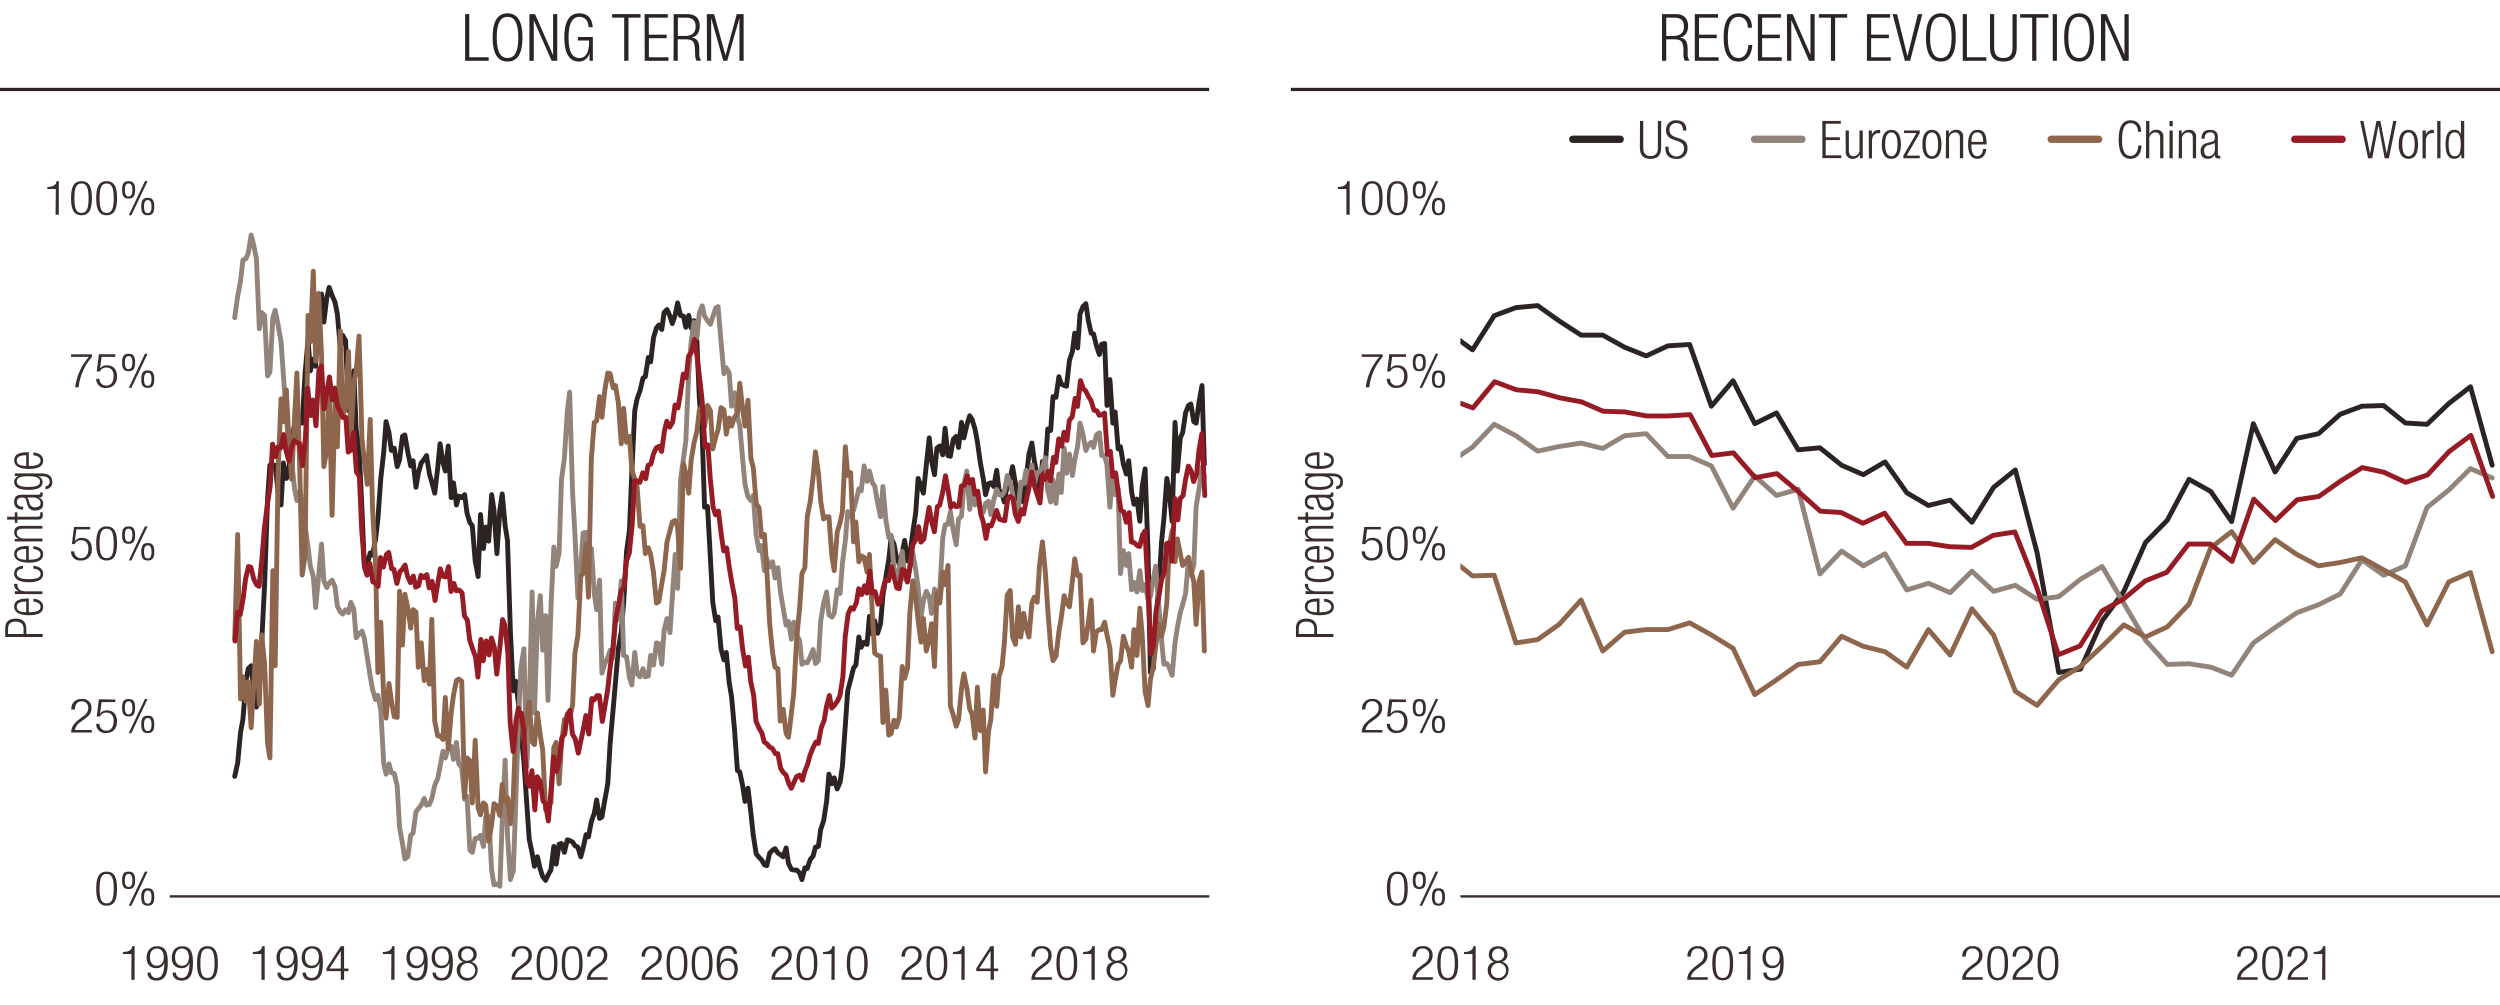 <svg xmlns="http://www.w3.org/2000/svg" xmlns:xlink="http://www.w3.org/1999/xlink" viewBox="0 0 765 307.52"><defs><style>.cls-1,.cls-10,.cls-11,.cls-12,.cls-13,.cls-14,.cls-2,.cls-3,.cls-4,.cls-5,.cls-8{fill:none;}.cls-11,.cls-2,.cls-8{stroke:#2c2423;}.cls-11,.cls-12,.cls-13,.cls-14,.cls-2,.cls-3,.cls-4,.cls-5{stroke-linecap:round;}.cls-10,.cls-11,.cls-12,.cls-13,.cls-14,.cls-2,.cls-3,.cls-4,.cls-5{stroke-linejoin:round;}.cls-2,.cls-3,.cls-4,.cls-5{stroke-width:1.5px;}.cls-12,.cls-3{stroke:#92847a;}.cls-13,.cls-4{stroke:#8e664d;}.cls-14,.cls-5{stroke:#961b24;}.cls-6{clip-path:url(#clip-path);}.cls-7{fill:#2c2423;}.cls-8{stroke-miterlimit:10;}.cls-9{fill:#3a2e2d;}.cls-10{stroke:#392e2d;stroke-width:0.75px;}.cls-11,.cls-12,.cls-13,.cls-14{stroke-width:2.25px;}</style><clipPath id="clip-path"><rect class="cls-1" x="446.88" y="72.58" width="318.12" height="201.72"/></clipPath></defs><g id="Layer_11" data-name="Layer 11"><polyline class="cls-2" points="71.82 237.57 72.72 233.51 73.61 224.03 74.33 220.19 75.23 208.69 75.95 204.62 76.85 203.72 77.74 212.07 78.46 216.36 79.36 203.27 80.08 196.5 80.97 178.9 81.87 152.72 82.59 142.34 83.49 142.34 84.2 142.34 85.1 150.46 86 154.53 86.72 141.66 87.62 146.4 88.33 145.05 89.23 133.09 90.13 130.38 90.85 133.54 91.74 127.67 92.46 129.48 93.36 114.13 94.26 103.97 94.97 113.45 95.87 109.84 96.59 112.1 97.49 93.14 98.39 89.98 99.1 98.56 100 91.11 100.72 87.95 101.62 90.44 102.51 92.47 103.23 96.08 104.13 106.23 104.85 102.62 105.75 104.2 106.64 125.64 107.36 119.09 108.26 113.45 108.98 131.28 109.87 136.7 110.77 156.1 111.49 173.26 112.39 172.58 113.28 169.19 114 169.87 114.9 165.13 115.62 159.04 116.52 146.4 117.41 138.5 118.13 129.02 119.03 132.41 119.75 137.83 120.64 137.15 121.54 142.79 122.26 140.76 123.16 133.54 123.88 133.09 124.77 138.28 125.67 142.56 126.39 140.99 127.28 149.11 128 144.82 128.9 141.66 129.8 140.53 130.52 139.41 131.41 145.05 132.13 147.53 133.03 150.91 133.93 143.24 134.65 135.79 135.54 141.44 136.26 144.14 137.16 136.47 138.06 152.27 138.77 147.75 139.67 154.53 140.39 151.82 141.29 152.27 142.18 151.37 142.9 157.01 143.8 159.94 144.52 160.84 145.41 171.68 146.31 176.41 147.03 157.46 147.93 167.84 148.65 161.29 149.54 165.58 150.44 151.37 151.16 156.1 152.06 169.42 152.95 156.1 153.67 151.14 154.57 160.84 155.29 165.36 156.19 193.57 157.08 211.39 157.8 208.46 158.7 215.68 159.42 224.26 160.31 233.06 161.21 246.15 161.93 256.75 162.83 261.04 163.54 265.1 164.44 262.17 165.34 266.01 166.06 268.26 166.96 269.39 167.67 267.81 168.57 266.23 169.47 259.01 170.19 264.43 171.08 258.33 171.8 258.11 172.7 260.82 173.6 256.98 174.31 257.2 175.21 257.66 175.93 258.78 176.83 259.24 177.72 262.17 178.44 259.46 179.34 255.4 180.06 256.08 180.96 251.34 181.85 248.85 182.57 244.79 183.47 250.44 184.19 249.98 185.08 244.79 185.98 239.83 186.7 227.42 187.6 217.26 188.31 209.14 189.21 198.53 190.11 193.34 190.83 184.54 191.73 168.74 192.62 162.2 193.34 144.37 194.24 125.64 194.96 122.03 195.85 119.55 196.75 115.71 197.47 115.26 198.37 109.39 199.09 110.75 199.98 103.3 200.88 100.36 201.6 99.46 202.5 100.82 203.21 95.63 204.11 94.72 205.01 96.75 205.73 99.01 206.62 96.3 207.34 92.69 208.24 96.53 209.14 96.75 209.85 100.14 210.75 96.53 211.47 100.36 212.37 98.11 213.26 104.65 213.98 121.58 214.88 133.31 215.6 155.2 216.5 154.98 217.39 171 218.11 184.31 219.01 189.96 219.73 188.83 220.63 198.53 221.52 201.92 222.24 199.66 223.14 208.91 223.86 213.2 224.75 223.13 225.65 235.77 226.37 236.22 227.27 240.5 227.98 245.24 228.88 241.18 229.78 248.85 230.5 255.63 231.4 261.27 232.29 262.39 233.01 263.07 233.91 264.65 234.63 264.88 235.52 261.04 236.42 260.14 237.14 259.69 238.04 261.04 238.75 261.49 239.65 262.17 240.55 259.46 241.27 264.2 242.16 266.01 242.88 266.23 243.78 266.23 244.68 267.13 245.4 269.17 246.29 265.56 247.01 265.78 247.91 263.07 248.81 261.94 249.52 259.24 250.42 259.01 251.14 253.82 252.04 251.11 252.94 245.24 253.65 236.89 254.55 239.83 255.27 238.02 256.17 241.41 257.06 239.38 257.78 234.41 258.68 221.78 259.4 211.39 260.29 208.01 261.19 204.4 261.91 203.5 262.81 194.92 263.52 198.08 264.42 196.5 265.32 197.18 266.04 188.6 266.94 194.02 267.65 189.96 268.55 193.79 269.45 190.86 270.17 182.28 271.06 176.64 271.96 171.22 272.68 164.68 273.58 166.49 274.3 170.55 275.19 172.58 276.09 169.19 276.81 165.36 277.71 171.68 278.42 169.65 279.32 162.88 280.22 156.78 280.94 146.4 281.83 148.66 282.55 150.91 283.45 142.34 284.35 133.99 285.06 140.99 285.96 145.27 286.68 137.15 287.58 136.47 288.48 139.18 289.19 131.06 290.09 139.41 290.81 139.63 291.71 134.44 292.6 133.54 293.32 136.92 294.22 129.25 294.94 133.99 295.83 130.15 296.73 127.22 297.45 128.35 298.35 131.28 299.07 135.12 299.96 141.44 300.86 146.4 301.58 151.37 302.48 147.98 303.19 147.75 304.09 148.88 304.99 143.92 305.71 150.01 306.61 150.91 307.32 153.62 308.22 148.43 309.12 146.4 309.84 142.79 310.73 147.98 311.63 154.98 312.35 150.01 313.25 153.62 313.96 146.85 314.86 138.95 315.76 135.57 316.48 140.99 317.38 145.5 318.09 153.4 318.99 141.21 319.89 142.11 320.61 131.28 321.5 131.73 322.22 121.35 323.12 121.58 324.02 115.26 324.74 117.52 325.63 117.97 326.35 118.19 327.25 110.29 328.14 107.59 328.86 101.94 329.76 106.46 330.48 96.08 331.38 93.82 332.27 92.92 332.99 97.88 333.89 101.94 334.61 102.17 335.5 105.78 336.4 108.49 337.12 105.33 338.02 105.1 338.74 124.06 339.63 116.16 340.53 129.48 341.25 126.09 342.15 137.37 342.86 136.7 343.76 142.11 344.66 145.05 345.38 140.99 346.27 150.46 346.99 154.3 347.89 152.72 348.79 159.49 349.51 148.88 350.4 143.47 351.3 168.97 352.02 205.75 352.92 204.62 353.63 189.96 354.53 180.7 355.43 165.81 356.15 158.81 357.05 146.4 357.76 150.24 358.66 159.49 359.56 129.25 360.28 144.14 361.17 133.99 361.89 132.41 362.79 126.32 363.69 124.06 364.4 123.61 365.3 129.02 366.02 129.48 366.92 122.93 367.81 117.97 368.53 142.11"/><polyline class="cls-3" points="71.82 97.2 72.72 90.66 73.61 85.92 74.33 79.6 75.23 79.15 75.95 77.57 76.85 71.93 77.74 75.54 78.46 79.15 79.36 100.59 80.08 95.63 80.97 96.53 81.87 115.03 82.59 113.91 83.49 97.2 84.2 94.95 85.1 99.46 86 104.65 86.72 114.81 87.62 128.12 88.33 136.02 89.23 140.76 90.13 149.56 90.85 153.17 91.74 150.24 92.46 153.17 93.36 160.84 94.26 167.39 94.97 173.26 95.87 176.41 96.59 185.89 97.49 176.41 98.39 166.49 99.1 177.77 100 179.8 100.72 178.45 101.62 177.54 102.51 179.57 103.23 185.44 104.13 187.25 104.85 187.92 105.75 186.57 106.64 187.47 107.36 184.31 108.26 186.34 108.98 195.15 109.87 194.02 110.77 193.12 111.49 195.37 112.39 201.24 113.28 206.88 114 210.94 114.9 214.1 115.62 212.75 116.52 217.26 117.41 233.51 118.13 236.9 119.03 233.74 119.75 236.44 120.64 236.67 121.54 240.51 122.26 253.14 123.16 258.11 123.88 262.85 124.77 262.17 125.67 255.63 126.39 254.95 127.28 248.4 128 247.5 128.9 246.37 129.8 244.34 130.52 246.37 131.41 246.15 132.13 244.34 133.03 240.28 133.93 238.25 134.65 234.64 135.54 229.9 136.26 231.93 137.16 229 138.06 228.32 138.77 232.38 139.67 227.19 140.39 233.74 141.29 234.86 142.18 244.57 142.9 243.66 143.8 260.14 144.52 260.82 145.41 256.53 146.31 256.53 147.03 255.63 147.93 259.01 148.65 249.98 149.54 249.76 150.44 266.23 151.16 270.75 152.06 270.52 152.95 271.2 153.67 251.56 154.57 232.61 155.29 255.4 156.19 269.17 157.08 266.46 157.8 246.15 158.7 218.84 159.42 204.17 160.31 198.53 161.21 234.64 161.93 217.04 162.83 181.15 163.54 218.16 164.44 190.41 165.34 182.28 166.06 198.98 166.96 188.38 167.67 214.33 168.57 186.34 169.47 167.39 170.19 173.26 171.08 169.19 171.8 146.85 172.7 140.31 173.6 125.86 174.31 120 175.21 150.69 175.93 163.55 176.83 182.96 177.72 173.03 178.44 163.1 179.34 162.88 180.06 173.93 180.96 167.84 181.85 181.61 182.57 186.57 183.47 177.54 184.19 205.98 185.08 203.04 185.98 201.24 186.7 198.98 187.6 201.24 188.31 184.54 189.21 189.5 190.11 177.77 190.83 200.56 191.73 201.01 192.62 207.33 193.34 209.59 194.24 199.66 194.96 206.2 195.85 207.11 196.75 204.62 197.47 207.11 198.37 206.88 199.09 200.56 199.98 203.5 200.88 196.72 201.6 196.95 202.5 203.27 203.21 192.89 204.11 189.28 205.01 193.57 205.73 182.73 206.62 169.65 207.34 180.03 208.24 146.85 209.14 140.31 209.85 135.12 210.75 114.13 211.47 104.88 212.37 98.56 213.26 103.3 213.98 95.85 214.88 93.59 215.6 96.75 216.5 98.11 217.39 99.24 218.11 96.98 219.01 94.27 219.73 93.82 220.63 104.43 221.52 114.36 222.24 112.55 223.14 114.13 223.86 124.28 224.75 120.22 225.65 127.67 226.37 130.15 227.27 140.76 227.98 148.21 228.88 152.04 229.78 153.17 230.5 151.59 231.4 163.78 232.29 168.52 233.01 166.94 233.91 174.61 234.63 171 235.52 173.48 236.42 171.9 237.14 176.87 238.04 173.71 238.75 180.7 239.65 186.12 240.55 191.31 241.27 190.18 242.16 195.6 242.88 190.41 243.78 194.24 244.68 196.05 245.4 203.27 246.29 202.59 247.01 202.82 247.91 201.01 248.81 198.76 249.52 203.04 250.42 202.14 251.14 189.96 252.04 184.54 252.94 181.15 253.65 188.15 254.55 188.83 255.27 187.7 256.17 180.48 257.06 181.61 257.78 172.35 258.68 165.36 259.4 156.56 260.29 158.14 261.19 156.1 261.91 153.4 262.81 149.56 263.52 150.24 264.42 142.56 265.32 147.3 266.04 144.14 266.94 147.75 267.65 148.66 268.55 153.85 269.45 158.14 270.17 148.88 271.06 159.04 271.96 164.46 272.68 163.78 273.58 173.93 274.3 176.87 275.19 174.16 276.09 168.74 276.81 177.09 277.71 177.77 278.42 172.81 279.32 169.19 280.22 174.38 280.94 179.8 281.83 188.83 282.55 183.86 283.45 180.93 284.35 182.73 285.06 187.7 285.96 180.25 286.68 181.83 287.58 180.48 288.48 164.68 289.19 160.62 290.09 160.39 290.81 156.56 291.71 162.42 292.6 166.71 293.32 158.81 294.22 157.91 294.94 148.43 295.83 144.14 296.73 155.88 297.45 147.98 298.35 154.53 299.07 150.69 299.96 155.65 300.86 156.78 301.58 154.07 302.48 153.4 303.19 157.46 304.09 152.94 304.99 149.79 305.71 151.37 306.61 151.59 307.32 150.46 308.22 145.5 309.12 147.75 309.84 151.14 310.73 156.56 311.63 155.43 312.35 147.53 313.25 147.98 313.96 143.92 314.86 148.43 315.76 142.34 316.48 148.43 317.38 144.6 318.09 144.37 318.99 143.02 319.89 140.08 320.61 150.01 321.5 153.62 322.22 146.85 323.12 154.07 324.02 145.05 324.74 150.69 325.63 137.15 326.35 144.82 327.25 138.95 328.14 145.5 328.86 140.76 329.76 136.47 330.48 129.48 331.38 132.86 332.27 137.83 332.99 136.25 333.89 135.34 334.61 136.92 335.5 133.09 336.4 132.41 337.12 139.41 338.02 139.41 338.74 142.34 339.63 155.2 340.53 145.27 341.25 151.37 342.15 149.56 342.86 175.51 343.76 168.52 344.66 173.03 345.38 169.42 346.27 180.48 346.99 178.22 347.89 181.15 348.79 174.61 349.51 180.7 350.4 178.9 351.3 183.41 352.02 182.51 352.92 177.09 353.63 173.26 354.53 184.54 355.43 195.82 356.15 203.27 357.05 203.04 357.76 204.17 358.66 206.66 359.56 196.72 360.28 191.99 361.17 187.47 361.89 184.99 362.79 181.61 363.69 171 364.4 175.96 365.3 173.03 366.02 154.98 366.92 149.56 367.81 143.02 368.53 145.95"/><polyline class="cls-4" points="71.82 195.6 72.72 163.55 73.61 213.88 74.33 207.11 75.23 214.55 75.95 208.69 76.85 222.68 77.74 207.78 78.46 196.27 79.36 215.46 80.08 194.24 80.97 203.27 81.87 227.42 82.59 231.93 83.49 174.61 84.2 203.72 85.1 144.37 86 122.03 86.72 129.03 87.62 119.32 88.33 133.31 89.23 146.63 90.13 127.9 90.85 114.13 91.74 143.92 92.46 175.96 93.36 169.87 94.26 96.53 94.97 104.65 95.87 82.99 96.59 110.52 97.49 89.76 98.39 108.71 99.1 142.79 100 137.83 100.72 119.09 101.62 157.69 102.51 122.71 103.23 136.7 104.13 101.27 104.85 127.67 105.75 124.06 106.64 107.59 107.36 134.67 108.26 117.06 108.98 113.68 109.87 102.85 110.77 134.44 111.49 140.99 112.39 148.21 113.28 128.35 114 155.88 114.9 171.68 115.62 205.75 116.52 190.41 117.41 213.43 118.13 219.74 119.03 209.14 119.75 214.33 120.64 219.29 121.54 219.52 122.26 180.93 123.16 197.4 123.88 181.83 124.77 185.89 125.67 192.21 126.39 186.57 127.28 187.25 128 204.17 128.9 196.72 129.8 208.24 130.52 204.85 131.41 209.36 132.13 189.5 133.03 220.65 133.93 225.16 134.65 225.16 135.54 226.29 136.26 213.43 137.16 229 138.06 218.16 138.77 212.75 139.67 208.24 140.39 207.78 141.29 208.46 142.18 243.89 142.9 231.93 143.8 232.83 144.52 245.7 145.41 226.51 146.31 247.28 147.03 249.31 147.93 245.7 148.65 246.37 149.54 257.43 150.44 252.47 151.16 245.92 152.06 246.6 152.95 249.53 153.67 240.05 154.57 245.25 155.29 244.12 156.19 252.01 157.08 243.44 157.8 224.26 158.7 217.26 159.42 218.62 160.31 226.29 161.21 219.52 161.93 214.78 162.83 226.97 163.54 227.87 164.44 218.16 165.34 225.16 166.06 229.45 166.96 247.73 167.67 246.82 168.57 245.7 169.47 228.77 170.19 227.19 171.08 239.83 171.8 228.09 172.7 220.19 173.6 219.97 174.31 219.97 175.21 215.68 175.93 199.88 176.83 194.47 177.72 176.19 178.44 175.51 179.34 166.49 180.06 182.73 180.96 140.08 181.85 129.25 182.57 128.8 183.47 121.35 184.19 127.67 185.08 119.32 185.98 114.13 186.7 114.36 187.6 118.64 188.31 117.97 189.21 123.16 190.11 135.79 190.83 124.96 191.73 135.34 192.62 133.54 193.34 143.69 194.24 146.63 194.96 149.11 195.85 161.07 196.75 160.84 197.47 169.42 198.37 167.61 199.09 169.65 199.98 175.29 200.88 184.54 201.6 184.09 202.5 178.67 203.21 174.61 204.11 165.81 205.01 162.42 205.73 159.72 206.62 159.26 207.34 161.29 208.24 173.93 209.14 141.89 209.85 144.82 210.75 150.91 211.47 140.99 212.37 135.57 213.26 131.96 213.98 125.64 214.88 124.28 215.6 130.6 216.5 124.06 217.39 125.64 218.11 137.37 219.01 133.76 219.73 131.51 220.63 124.74 221.52 125.41 222.24 132.86 223.14 127.9 223.86 130.38 224.75 127.67 225.65 126.54 226.37 117.29 227.27 125.41 227.98 130.38 228.88 122.48 229.78 140.31 230.5 143.02 231.4 154.07 232.29 155.43 233.01 164.23 233.91 163.55 234.63 174.16 235.52 190.86 236.42 199.88 237.14 204.17 238.04 204.62 238.75 220.65 239.65 217.04 240.55 224.48 241.27 225.61 242.16 218.39 242.88 212.07 243.78 195.37 244.68 186.12 245.4 175.51 246.29 173.71 247.01 158.14 247.91 153.62 248.81 145.95 249.52 138.28 250.42 144.6 251.14 153.4 252.04 158.81 252.94 158.14 253.65 158.14 254.55 170.1 255.27 174.61 256.17 162.88 257.06 159.94 257.78 156.56 258.68 136.7 259.4 145.5 260.29 144.6 261.19 165.81 261.91 159.72 262.81 171.9 263.52 170.1 264.42 170.55 265.32 175.06 266.04 169.65 266.94 187.92 267.65 199.88 268.55 200.56 269.45 200.79 270.17 221.1 271.06 211.17 271.96 224.93 272.68 224.48 273.58 220.42 274.3 222.45 275.19 219.52 276.09 203.95 276.81 207.56 277.71 204.4 278.42 187.47 279.32 177.77 280.22 182.96 280.94 189.73 281.83 196.5 282.55 189.28 283.45 199.21 284.35 195.37 285.06 190.86 285.96 203.95 286.68 181.61 287.58 184.54 288.48 175.06 289.19 178.9 290.09 173.03 290.81 215.91 291.71 218.84 292.6 222.23 293.32 220.19 294.22 210.72 294.94 206.2 295.83 210.49 296.73 217.04 297.45 218.39 298.35 225.84 299.07 210.27 299.96 223.58 300.86 217.26 301.58 236.22 302.48 223.81 303.19 220.19 304.09 206.66 304.99 216.13 305.71 206.88 306.61 204.17 307.32 196.95 308.22 182.06 309.12 180.7 309.84 194.92 310.73 197.18 311.63 185.67 312.35 194.92 313.25 187.7 313.96 191.99 314.86 194.92 315.76 184.54 316.48 182.73 317.38 184.31 318.09 173.03 318.99 165.81 319.89 175.29 320.61 186.34 321.5 197.85 322.22 202.14 323.12 200.79 324.02 193.34 324.74 189.05 325.63 182.28 326.35 184.54 327.25 185.67 328.14 177.77 328.86 171 329.76 176.19 330.48 175.96 331.38 196.72 332.27 195.6 332.99 190.86 333.89 183.64 334.61 199.21 335.5 193.34 336.4 192.66 337.12 192.66 338.02 190.41 338.74 194.24 339.63 198.31 340.53 212.75 341.25 208.01 342.15 203.27 342.86 202.37 343.76 194.69 344.66 197.63 345.38 199.21 346.27 204.17 346.99 192.66 347.89 200.56 348.79 186.12 349.51 194.24 350.4 211.62 351.3 215.91 352.02 208.01 352.92 203.95 353.63 197.85 354.53 191.08 355.43 194.69 356.15 191.76 357.05 184.54 357.76 167.39 358.66 162.42 359.56 171.9 360.28 164.91 361.17 169.42 361.89 173.03 362.79 171.9 363.69 170.55 364.4 174.38 365.3 178 366.02 191.08 366.92 177.77 367.81 175.06 368.53 199.21"/><path class="cls-5" d="M71.91,196.16l.72-8.8.9.68.89-5,.72-5.86.9-3.84.72.22.89,3.62.9,1.8.72.45.9-8.57.71-9,.9-7.22.9-5.87.72-12.86.9,3.83.71-2.93.9.23.9-4.07.72,5,.89,3.16.72-4.06.9-2.26.9.68.71.22.9,6.77.9-8.35.72-15.34.9,8.35.71-4.74.9,7.9.9-16.93L98.3,112l.89,13.09.72-4.74.9-5,.9,7,.71-3.61.9,5.64.72,1.35.9,2h.89l.72,10.61.9-.68.72-5.41.9,12.18.89,1.36.72,16.25.9,11.73.72,2.26.89-3.61.9,5.64.72.22.9,1.13.72-8.8.89,2.93.9-3.83.72-.68.9,5,.71.22.9,4.29.9-3.61.72-.68.89-1.35.72,3.38.9,2,.9-2,.72,3.39.89-.45.72-3.16.9.67.9-.9.71,4.06.9-2,.9,5.87.72-4.51.89-5.19.72,2.25.9.23.9-3.16L138,181l.89-2.48.72,2.26.9-.23.9.9.71,7,.9,1.35.72,6.1.9,2.7.89,2.49.72,6.09.9-11.51.72,6.54.9-6.09.89,4.29.72-5.19.9,2.93.72,8.13.89-7.45.9-9.25.72,1.8.9,8.35.71,21.44.9,8.8.9-9.7.72-3.61m.9,1.58.71,5.19.9,15.79.9,1.36.72-4.74.89,12,.72-10.16.9,1.36.9,6.09.71.68.9,5.41.72-8.12.9-11.51.9,4.51.71-2.93.9-7.45.9-1.12.72-5.87.89-1.36.72,7.23.9,1.58.9,4.28.71-3.38.9-4.29.72-3.84.9,5.65.9-10.84.71.46.9-1.36h.72l.9,7.9.89-5.19.72-4.29.9-7.9.72-5,.89-9.25.9-4.07.72-4.28.9-1.13.72-7.9.89-2.48.9-8.8.72-13.32h.9l.71.45.9-2.93.9,1.8.72-4.06.89-.45.72-2.93.9-2,.9-.46.72,1.58.89-6.31.72-2.94.9,1.81.9-1.58.71-5.19.9.9.72-4.29.9-6.09.89,1.13.72-6.55.9-1.35.9-3.84.72,4.52.89,7.44.72,6.32.9,14.67.9-.68.71,10.16.9,9,.72,2.25.9-1.13.89,7.45.72,4.74.9-.9.72,5.41.9,5.42.89,4.51.72,9.25.9-.45.72,6.55.89,5.41.9-2.7.72,7.44.9,4.29.72,7.9.89,2,.9,1.58.72,2.71.9.68.71.9.9.45.9,1.58H238l.89,4.51.72,1.13.9.9.9,2.71.72,1.36.89-2,.72-1.58.9-.45.9,1.58.71-2.71.9-2.25.72-2.71.9-2.26.89-1.8.72.45.9-4.74.9-2.26.72-4.28.89-3.39.72,3.84.9-.91.9-1.35.71-1.58.9-5.64.72-12.41.9-7,.89-1.8.72.45.9-2,.72-4.29.9,1.8.89-2.7.72,2.25.9-6.77.72,6.77.89-.45.9,3.84.72-.68.9-4.51.71-2.26.9.23.9-4.29.72,3.16.9,3.38.71.23.9-5.87.9.45.72,3.39.89-5,.72-6.32.9-1.58.9-4.06.71,4.74.9-.9.72-4.51.9-5.19.9,4.73.71,2.71.9-7.67.72-.45.9-3.84.89-5.19.72,4.06.9,5.65.9-1.13.71.9.9-.23.72-6.09.9-.23.89-2.93.72,2.26.9-1.13.72,4.51.9-.9.89,7,.72,2.25.9,5.19.72-4.06.89.23.9-2.49.72-2.25.9,2.71.72.22.89.23.9-6.55.72-.9.9.68.71,4.74.9,2.25.9-3.61.72,1.36.89-4.52.72-3.16.9-5.19.9,4.52.72,2.25.89,2.71.72-8.57.9,1.35.9-2.48.71,2.93.9-7.22.72,1.58.9-7.22.89,2.25.72-4.28.9,2.48.72-6.09.9-1.13.89-5.64.72,2.48.9-7.9.9,2.48.71.68.9,1.8.72,1.13.9,2.94.89.22.72,1.36.9-.23.72-.45.9,12.64.89-.91.72,7.68.9-1.13.72,5.41.89,6.1.9.45.72,3.16.9-2.94.71,9,.9.23.9.9.72.23.9-3.62.71-1.12.9,16.92.9,20.76.72-2.48.89-10.83.72-3.61.9-5.64.9-2.71.71-8.58.9-.22.72,5.64.9-19.18.9,6.54.71-6.54.9-.91.72-4.73.9-4.29.89,1.58.72,3.16.9-2.26.72-7.22.89-5.19.9,18.95"/><g class="cls-6"><polyline class="cls-2" points="-1620.09 237.39 -1613.45 233.49 -1606.8 224.05 -1600.16 220.15 -1593.52 208.65 -1586.87 204.75 -1580.23 203.73 -1573.59 212.14 -1566.94 216.45 -1560.3 203.32 -1553.65 196.75 -1547.01 179.1 -1540.37 153.04 -1533.72 142.57 -1527.08 142.57 -1520.43 142.57 -1513.79 150.57 -1507.15 154.68 -1500.5 141.95 -1493.86 146.67 -1487.21 145.44 -1480.57 133.33 -1473.93 130.66 -1467.28 133.74 -1460.64 128 -1453.99 129.84 -1447.35 114.45 -1440.71 104.39 -1434.06 113.84 -1427.42 110.14 -1420.78 112.61 -1414.38 93.72 -1407.73 90.64 -1401.09 99.06 -1394.45 91.67 -1387.8 88.59 -1381.16 91.06 -1374.51 93.11 -1367.87 96.39 -1361.23 106.65 -1354.58 103.16 -1347.94 104.81 -1341.29 125.94 -1334.65 119.38 -1328.01 113.84 -1321.36 131.49 -1314.72 137.03 -1308.08 156.32 -1301.43 173.35 -1294.79 172.94 -1288.14 169.45 -1281.5 170.07 -1274.86 165.35 -1268.21 159.4 -1261.57 146.67 -1254.92 138.87 -1248.28 129.43 -1241.64 132.72 -1234.99 138.05 -1228.35 137.44 -1221.7 142.98 -1215.06 140.93 -1208.42 133.95 -1201.77 133.54 -1195.13 138.67 -1188.48 142.98 -1182.09 141.34 -1175.44 149.34 -1168.8 145.03 -1162.15 141.95 -1155.51 140.93 -1148.87 139.69 -1142.22 145.24 -1135.58 147.7 -1128.94 151.19 -1122.29 143.59 -1115.65 136.21 -1109 141.75 -1102.36 144.42 -1095.72 136.82 -1089.07 152.42 -1082.43 147.91 -1075.79 154.88 -1069.14 152.01 -1062.5 152.63 -1055.85 151.6 -1049.21 157.34 -1042.57 160.22 -1035.92 161.04 -1029.28 171.71 -1022.63 176.64 -1015.99 157.76 -1009.35 168.02 -1002.7 161.45 -996.06 165.76 -989.41 151.8 -982.77 156.52 -976.13 169.66 -969.48 156.32 -962.84 151.19 -956.2 161.04 -949.8 165.56 -943.15 193.67 -936.51 211.32 -929.87 208.65 -923.22 215.84 -916.58 224.05 -909.93 232.87 -903.29 246.01 -896.65 256.47 -890 260.78 -883.36 264.89 -876.71 262.01 -870.07 265.71 -863.43 267.97 -856.78 268.99 -850.14 267.76 -843.5 266.12 -836.85 258.73 -830.21 264.07 -823.56 258.11 -816.92 257.91 -810.27 260.58 -803.63 256.88 -796.99 257.09 -790.34 257.5 -783.7 258.73 -777.06 258.94 -770.41 262.01 -763.77 259.35 -757.12 255.24 -750.48 255.86 -743.84 251.14 -737.19 248.67 -730.55 244.57 -723.9 250.32 -717.51 249.91 -710.86 244.57 -704.22 239.64 -697.58 227.33 -690.93 217.07 -684.29 209.06 -677.64 198.6 -671 193.47 -664.36 184.64 -657.71 168.84 -651.07 162.48 -644.42 144.83 -637.78 125.94 -631.14 122.46 -624.49 119.99 -617.85 116.09 -611.2 115.68 -604.56 109.94 -597.92 111.37 -591.27 103.78 -584.63 100.7 -577.99 100.08 -571.34 101.11 -564.7 96.19 -558.05 95.16 -551.41 97.21 -544.76 99.47 -538.12 96.8 -531.48 93.11 -524.83 97.01 -518.19 97.21 -511.55 100.5 -504.9 97.01 -498.26 100.91 -491.61 98.65 -485.22 105.01 -478.57 122.05 -471.93 133.74 -465.29 155.29 -458.64 155.09 -452 171.3 -445.35 184.44 -438.71 189.98 -432.06 188.95 -425.42 198.6 -418.78 202.09 -412.13 199.62 -405.49 209.06 -398.85 213.17 -392.2 223.22 -385.56 235.54 -378.91 235.95 -372.27 240.47 -365.63 245.19 -358.98 241.08 -352.34 248.88 -345.69 255.45 -339.05 260.99 -332.41 262.01 -325.76 263.04 -319.12 264.48 -312.48 264.68 -305.83 260.78 -299.19 259.96 -292.54 259.35 -285.9 260.78 -279.26 261.19 -272.61 262.01 -265.97 259.14 -259.32 264.07 -252.68 265.71 -246.28 266.12 -239.64 265.91 -233 266.94 -226.35 268.99 -219.71 265.3 -213.06 265.71 -206.42 262.83 -199.78 261.81 -193.13 258.94 -186.49 258.73 -179.84 253.81 -173.2 250.93 -166.56 245.19 -159.91 236.77 -153.27 239.64 -146.62 237.8 -139.98 241.28 -133.34 239.23 -126.69 234.31 -120.05 221.58 -113.4 211.32 -106.76 208.04 -100.12 204.34 -93.47 203.52 -86.83 194.9 -80.19 198.19 -73.54 196.54 -66.9 197.37 -60.25 188.75 -53.61 194.08 -46.97 189.98 -40.32 193.88 -33.68 190.8 -27.03 182.38 -20.39 176.84 -13.99 171.3 -7.35 164.94 -0.7 166.58 5.94 170.69 12.58 172.74 19.23 169.45 25.87 165.56 32.52 171.92 39.16 169.87 45.8 163.09 52.45 157.14 59.09 146.67 65.73 148.93 72.38 151.19 79.02 142.57 85.67 134.15 92.31 141.34 98.95 145.44 105.6 137.44 112.24 136.82 118.89 139.49 125.53 131.28 132.17 139.69 138.82 139.9 145.46 134.97 152.1 133.95 158.75 137.23 165.39 129.64 172.04 134.36 178.68 130.46 185.32 127.38 191.97 128.61 198.61 131.69 205.26 135.38 211.9 141.54 218.3 146.67 224.94 151.8 231.59 148.11 238.23 148.11 244.87 149.14 251.52 144.21 258.16 150.16 264.81 151.19 271.45 153.86 278.09 148.73 284.74 146.67 291.38 143.18 298.02 148.11 304.67 155.09 311.31 150.16 317.96 153.86 324.6 147.08 331.24 139.08 337.89 135.8 344.53 141.34 351.18 145.85 357.82 153.65 364.46 141.34 371.11 142.57 377.75 131.69 384.39 132.1 391.04 121.84 397.68 122.05 404.33 115.68 410.97 117.94 417.62 118.35 424.26 118.56 430.9 110.76 437.55 108.09 444.19 102.34 450.59 107.06 457.23 96.6 463.88 94.13 470.52 93.52 477.16 98.24 483.81 102.55 490.45 102.55 497.1 106.24 503.74 108.91 510.38 105.83 517.03 105.42 523.67 124.3 530.32 116.5 536.96 129.64 543.6 126.36 550.25 137.64 556.89 137.03 563.53 142.36 570.18 145.24 576.82 141.34 583.47 150.78 590.11 154.68 596.75 153.04 603.4 159.81 610.04 149.14 616.69 143.8 623.33 169.04 629.97 205.78 636.62 204.75 643.26 189.98 649.9 180.95 656.55 165.97 663.19 159.19 669.84 146.67 676.48 150.37 682.88 159.6 689.52 129.64 696.17 144.42 702.81 134.15 709.45 132.72 716.1 126.77 722.74 124.3 729.39 124.1 736.03 129.43 742.67 129.84 749.32 123.48 755.96 118.35 762.61 142.36"/><polyline class="cls-3" points="-1620.09 97.62 -1613.45 91.26 -1606.8 86.54 -1600.16 80.18 -1593.52 79.77 -1586.87 78.13 -1580.23 72.58 -1573.59 76.07 -1566.94 79.77 -1560.3 101.11 -1553.65 96.19 -1547.01 97.01 -1540.37 115.48 -1533.72 114.25 -1527.08 97.62 -1520.43 95.57 -1513.79 99.88 -1507.15 105.01 -1500.5 115.27 -1493.86 128.41 -1487.21 136.41 -1480.57 141.13 -1473.93 149.96 -1467.28 153.45 -1460.64 150.57 -1453.99 153.45 -1447.35 161.04 -1440.71 167.61 -1434.06 173.56 -1427.42 176.43 -1420.78 186.08 -1414.38 176.43 -1407.73 166.58 -1401.09 177.87 -1394.45 179.92 -1387.8 178.48 -1381.16 177.66 -1374.51 179.72 -1367.87 185.67 -1361.23 187.31 -1354.58 187.93 -1347.94 186.69 -1341.29 187.72 -1334.65 184.44 -1328.01 186.49 -1321.36 195.11 -1314.72 194.08 -1308.08 193.26 -1301.43 195.31 -1294.79 201.26 -1288.14 206.81 -1281.5 210.91 -1274.86 213.99 -1268.21 212.76 -1261.57 217.27 -1254.92 233.49 -1248.28 236.98 -1241.64 233.69 -1234.99 236.36 -1228.35 236.56 -1221.7 240.26 -1215.06 252.98 -1208.42 257.91 -1201.77 262.63 -1195.13 262.01 -1188.48 255.45 -1182.09 254.83 -1175.44 248.26 -1168.8 247.24 -1162.15 246.21 -1155.51 244.36 -1148.87 246.21 -1142.22 246.01 -1135.58 244.16 -1128.94 240.26 -1122.29 238 -1115.65 234.51 -1109 229.79 -1102.36 231.84 -1095.72 228.77 -1089.07 228.36 -1082.43 232.25 -1075.79 227.12 -1069.14 233.49 -1062.5 234.92 -1055.85 244.57 -1049.21 243.54 -1042.57 259.96 -1035.92 260.78 -1029.28 256.47 -1022.63 256.27 -1015.99 255.45 -1009.35 258.94 -1002.7 249.91 -996.06 249.7 -989.41 266.12 -982.77 270.43 -976.13 270.22 -969.48 271.04 -962.84 251.34 -956.2 232.67 -949.8 255.24 -943.15 268.79 -936.51 266.32 -929.87 245.8 -923.22 218.71 -916.58 204.14 -909.93 198.6 -903.29 234.51 -896.65 217.07 -890 181.36 -883.36 218.09 -876.71 190.59 -870.07 182.38 -863.43 199.01 -856.78 188.34 -850.14 214.19 -843.5 186.28 -836.85 167.61 -830.21 173.35 -823.56 169.25 -816.92 147.29 -810.27 140.52 -803.63 126.15 -796.99 120.4 -790.34 150.98 -783.7 163.91 -777.06 183 -770.41 173.15 -763.77 163.3 -757.12 163.09 -750.48 174.17 -743.84 168.02 -737.19 181.77 -730.55 186.69 -723.9 177.66 -717.51 206.19 -710.86 202.91 -704.22 201.26 -697.58 199.01 -690.93 201.26 -684.29 184.64 -677.64 189.77 -671 178.07 -664.36 200.65 -657.71 201.06 -651.07 207.42 -644.42 209.47 -637.78 199.62 -631.14 206.4 -624.49 207.22 -617.85 204.75 -611.2 207.22 -604.56 206.81 -597.92 200.44 -591.27 203.52 -584.63 196.75 -577.99 196.96 -571.34 203.32 -564.7 192.85 -558.05 189.36 -551.41 193.67 -544.76 183 -538.12 169.66 -531.48 180.13 -524.83 147.08 -518.19 140.52 -511.55 135.59 -504.9 114.45 -498.26 105.42 -491.61 99.06 -485.22 103.78 -478.57 96.39 -471.93 94.13 -465.29 97.21 -458.64 98.44 -452 99.67 -445.35 97.42 -438.71 94.75 -432.06 94.34 -425.42 105.01 -418.78 114.66 -412.13 113.02 -405.49 114.45 -398.85 124.51 -392.2 120.61 -385.56 128 -378.91 130.46 -372.27 141.13 -365.63 148.52 -358.98 152.22 -352.34 153.45 -345.69 152.01 -339.05 164.12 -332.41 168.63 -325.76 167.2 -319.12 174.79 -312.48 171.3 -305.83 173.76 -299.19 172.12 -292.54 176.84 -285.9 173.76 -279.26 180.95 -272.61 186.28 -265.97 191.21 -259.32 190.18 -252.68 195.72 -246.28 190.59 -239.64 194.29 -233 196.13 -226.35 203.32 -219.71 202.5 -213.06 202.91 -206.42 201.06 -199.78 198.8 -193.13 203.11 -186.49 202.09 -179.84 190.18 -173.2 184.64 -166.56 181.36 -159.91 188.34 -153.27 188.95 -146.62 187.72 -139.98 180.54 -133.34 181.77 -126.69 172.33 -120.05 165.56 -113.4 156.73 -106.76 158.37 -100.12 156.32 -93.47 153.45 -86.83 149.75 -80.19 150.57 -73.54 142.77 -66.9 147.7 -60.25 144.42 -53.61 148.11 -46.97 148.93 -40.32 154.06 -33.68 158.37 -27.03 149.14 -20.39 159.4 -13.99 164.53 -7.35 163.91 -0.7 173.97 5.94 177.05 12.58 174.17 19.23 168.84 25.87 177.25 32.52 177.87 39.16 172.94 45.8 169.45 52.45 174.59 59.09 180.13 65.73 188.95 72.38 183.82 79.02 180.95 85.67 182.79 92.31 187.72 98.95 180.33 105.6 181.97 112.24 180.54 118.89 164.94 125.53 160.83 132.17 160.63 138.82 156.94 145.46 162.68 152.1 166.79 158.75 158.99 165.39 158.17 172.04 148.73 178.68 144.42 185.32 156.11 191.97 148.11 198.61 154.68 205.26 150.98 211.9 155.91 218.3 156.94 224.94 154.27 231.59 153.65 238.23 157.55 244.87 153.24 251.52 149.96 258.16 151.8 264.81 151.8 271.45 150.78 278.09 145.85 284.74 147.91 291.38 151.39 298.02 156.73 304.67 155.5 311.31 147.91 317.96 148.31 324.6 144.21 331.24 148.73 337.89 142.57 344.53 148.52 351.18 145.03 357.82 144.62 364.46 143.39 371.11 140.52 377.75 150.37 384.39 153.86 391.04 147.08 397.68 154.27 404.33 145.44 410.97 150.98 417.62 137.44 424.26 145.03 430.9 139.28 437.55 145.85 444.19 141.13 450.59 136.82 457.23 129.84 463.88 133.33 470.52 138.05 477.16 136.62 483.81 135.59 490.45 137.23 497.1 133.33 503.74 132.72 510.38 139.69 517.03 139.69 523.67 142.57 530.32 155.5 536.96 145.65 543.6 151.6 550.25 149.75 556.89 175.61 563.53 168.63 570.18 173.15 576.82 169.45 583.47 180.54 590.11 178.48 596.75 181.36 603.4 174.79 610.04 180.95 616.69 179.1 623.33 183.41 629.97 182.59 636.62 177.25 643.26 173.35 649.9 184.64 656.55 195.93 663.19 203.32 669.84 203.11 676.48 204.14 682.88 206.6 689.52 196.75 696.17 192.03 702.81 187.51 709.45 185.05 716.1 181.77 722.74 171.3 729.39 176.02 736.03 173.15 742.67 155.29 749.32 149.96 755.96 143.39 762.61 146.26"/><polyline class="cls-4" points="-1620.09 195.72 -1613.45 163.91 -1606.8 213.99 -1600.16 207.22 -1593.52 214.6 -1586.87 208.65 -1580.23 222.61 -1573.59 207.83 -1566.94 196.34 -1560.3 215.43 -1553.65 194.29 -1547.01 203.32 -1540.37 227.33 -1533.72 231.84 -1527.08 174.79 -1520.43 203.73 -1513.79 144.62 -1507.15 122.46 -1500.5 129.43 -1493.86 119.79 -1487.21 133.54 -1480.57 146.88 -1473.93 128.2 -1467.28 114.66 -1460.64 144.21 -1453.99 176.02 -1447.35 170.07 -1440.71 97.01 -1434.06 105.22 -1427.42 83.67 -1420.78 110.96 -1414.38 90.23 -1407.73 109.12 -1401.09 143.18 -1394.45 138.26 -1387.8 119.38 -1381.16 157.76 -1374.51 123.07 -1367.87 136.82 -1361.23 101.73 -1354.58 128 -1347.94 124.51 -1341.29 108.09 -1334.65 134.97 -1328.01 117.53 -1321.36 114.25 -1314.72 103.37 -1308.08 134.77 -1301.43 141.13 -1294.79 148.52 -1288.14 128.61 -1281.5 156.11 -1274.86 171.92 -1268.21 205.78 -1261.57 190.59 -1254.92 213.37 -1248.28 219.74 -1241.64 209.27 -1234.99 214.4 -1228.35 219.32 -1221.7 219.53 -1215.06 181.15 -1208.42 197.57 -1201.77 181.77 -1195.13 185.87 -1188.48 192.44 -1182.09 186.49 -1175.44 187.31 -1168.8 204.14 -1162.15 196.96 -1155.51 208.24 -1148.87 204.75 -1142.22 209.47 -1135.58 189.77 -1128.94 220.56 -1122.29 225.07 -1115.65 225.07 -1109 226.1 -1102.36 213.37 -1095.72 228.77 -1089.07 218.3 -1082.43 212.76 -1075.79 208.24 -1069.14 207.83 -1062.5 208.45 -1055.85 243.75 -1049.21 231.84 -1042.57 232.87 -1035.92 245.39 -1029.28 226.3 -1022.63 247.24 -1015.99 249.29 -1009.35 245.59 -1002.7 246.21 -996.06 257.29 -989.41 252.16 -982.77 245.8 -976.13 246.42 -969.48 249.5 -962.84 240.05 -956.2 245.19 -949.8 243.95 -943.15 251.96 -936.51 243.13 -929.87 224.25 -923.22 217.27 -916.58 218.5 -909.93 226.3 -903.29 219.32 -896.65 214.81 -890 226.92 -883.36 227.74 -876.71 218.3 -870.07 225.07 -863.43 229.38 -856.78 247.44 -850.14 246.62 -843.5 245.59 -836.85 228.77 -830.21 227.12 -823.56 239.64 -816.92 228.15 -810.27 220.15 -803.63 219.94 -796.99 219.94 -790.34 215.63 -783.7 200.03 -777.06 194.49 -770.41 176.43 -763.77 175.61 -757.12 166.58 -750.48 183 -743.84 140.52 -737.19 129.64 -730.55 129.23 -723.9 121.64 -717.51 128 -710.86 119.79 -704.22 114.45 -697.58 114.86 -690.93 118.97 -684.29 118.35 -677.64 123.69 -671 136.21 -664.36 125.33 -657.71 135.59 -651.07 133.74 -644.42 143.8 -637.78 146.88 -631.14 149.34 -624.49 161.25 -617.85 161.04 -611.2 169.66 -604.56 167.81 -597.92 169.66 -591.27 175.61 -584.63 184.64 -577.99 184.23 -571.34 178.69 -564.7 174.79 -558.05 165.97 -551.41 162.68 -544.76 160.01 -538.12 159.4 -531.48 161.45 -524.83 174.17 -518.19 142.36 -511.55 145.24 -504.9 151.19 -498.26 141.34 -491.61 136 -485.22 132.31 -478.57 125.94 -471.93 124.71 -465.29 130.87 -458.64 124.51 -452 125.94 -445.35 137.85 -438.71 134.15 -432.06 131.9 -425.42 125.12 -418.78 125.74 -412.13 133.13 -405.49 128.2 -398.85 130.87 -392.2 128 -385.56 126.97 -378.91 117.74 -372.27 125.74 -365.63 130.66 -358.98 122.87 -352.34 140.52 -345.69 143.18 -339.05 154.27 -332.41 155.7 -325.76 164.53 -319.12 163.71 -312.48 174.17 -305.83 191 -299.19 199.83 -292.54 204.34 -285.9 204.75 -279.26 220.56 -272.61 217.07 -265.97 224.46 -259.32 225.69 -252.68 218.5 -246.28 212.14 -239.64 195.52 -233 186.08 -226.35 175.61 -219.71 173.76 -213.06 158.37 -206.42 153.86 -199.78 146.26 -193.13 138.46 -186.49 145.03 -179.84 153.65 -173.2 158.99 -166.56 158.37 -159.91 158.37 -153.27 170.07 -146.62 174.59 -139.98 163.09 -133.34 160.01 -126.69 156.94 -120.05 137.03 -113.4 145.85 -106.76 144.83 -100.12 165.97 -93.47 159.81 -86.83 172.12 -80.19 170.48 -73.54 170.69 -66.9 175.2 -60.25 169.66 -53.61 188.13 -46.97 200.03 -40.32 200.65 -33.68 200.85 -27.03 220.97 -20.39 211.12 -13.99 224.87 -7.35 224.46 -0.7 220.56 5.94 222.4 12.58 219.53 19.23 203.93 25.87 207.63 32.52 204.34 39.16 187.51 45.8 177.87 52.45 183 59.09 189.77 65.73 196.54 72.38 189.57 79.02 199.42 85.67 195.52 92.31 191 98.95 204.14 105.6 181.77 112.24 184.85 118.89 175.2 125.53 178.9 132.17 173.15 138.82 215.84 145.46 218.91 152.1 222.2 158.75 220.15 165.39 210.71 172.04 206.19 178.68 210.29 185.32 217.07 191.97 218.5 198.61 225.89 205.26 210.29 211.9 223.63 218.3 217.27 224.94 236.16 231.59 223.63 238.23 220.15 244.87 206.6 251.52 216.25 258.16 206.81 264.81 204.14 271.45 197.16 278.09 182.18 284.74 180.95 291.38 194.9 298.02 197.16 304.67 185.87 311.31 194.9 317.96 187.93 324.6 192.24 331.24 194.9 337.89 184.64 344.53 183 351.18 184.44 357.82 173.15 364.46 165.97 371.11 175.41 377.75 186.49 384.39 197.78 391.04 202.29 397.68 200.85 404.33 193.47 410.97 189.16 417.62 182.38 424.26 184.85 430.9 185.67 437.55 177.87 444.19 171.1 450.59 176.23 457.23 176.02 463.88 196.75 470.52 195.72 477.16 191 483.81 183.62 490.45 199.21 497.1 193.47 503.74 192.65 510.38 192.65 517.03 190.59 523.67 194.29 530.32 198.39 536.96 212.55 543.6 208.04 550.25 203.32 556.89 202.5 563.53 194.7 570.18 197.78 576.82 199.42 583.47 204.14 590.11 192.65 596.75 200.44 603.4 186.28 610.04 194.29 616.69 211.53 623.33 215.84 629.97 208.04 636.62 203.93 643.26 197.78 649.9 191.21 656.55 194.9 663.19 191.82 669.84 184.85 676.48 167.61 682.88 162.68 689.52 172.12 696.17 165.14 702.81 169.66 709.45 173.15 716.1 172.12 722.74 170.69 729.39 174.38 736.03 178.07 742.67 191.21 749.32 178.07 755.96 175.2 762.61 199.42"/><polyline class="cls-5" points="-916.45 218.2 -909.81 223.33 -903.17 239.13 -896.52 240.36 -889.88 235.85 -883.24 247.75 -876.59 237.69 -869.95 238.72 -863.3 244.88 -856.66 245.7 -850.01 251.24 -843.37 243.03 -836.73 231.33 -830.33 235.85 -823.69 233.18 -817.04 225.79 -810.4 224.56 -803.75 218.61 -797.11 217.38 -790.47 224.56 -783.82 226.2 -777.18 230.31 -770.53 227.02 -763.89 222.71 -757.25 218.81 -750.6 224.56 -743.96 213.68 -737.32 214.09 -730.67 212.86 -724.03 212.86 -717.38 220.66 -710.74 215.53 -704.1 211.22 -697.45 203.42 -690.81 198.49 -684.16 189.26 -677.52 185.15 -670.88 181.05 -664.23 179.82 -657.59 172.02 -650.95 169.35 -644.3 160.73 -637.66 147.6 -631.01 147.39 -624.37 148.01 -617.73 145.13 -611.08 146.78 -604.44 142.88 -598.04 142.26 -591.4 139.39 -584.75 137.34 -578.11 136.93 -571.46 138.36 -564.82 132.2 -558.18 129.33 -551.53 131.18 -544.89 129.33 -538.25 124.41 -531.6 125.23 -524.96 121.12 -518.31 114.76 -511.67 115.99 -505.02 109.42 -498.38 107.99 -491.74 104.29 -485.09 108.81 -478.45 116.2 -471.81 122.35 -465.16 137.13 -458.52 136.31 -451.87 146.57 -445.23 155.6 -438.59 157.86 -431.94 156.63 -425.3 164.22 -418.65 168.74 -412.01 167.91 -405.37 173.25 -398.72 178.79 -392.08 183.31 -385.44 192.34 -378.79 191.93 -372.15 198.49 -365.75 203.83 -359.11 201.16 -352.46 208.76 -345.82 212.86 -339.17 220.87 -332.53 222.71 -325.89 224.35 -319.24 226.82 -312.6 227.64 -305.95 228.66 -299.31 228.87 -292.67 230.51 -286.02 230.72 -279.38 235.03 -272.74 236.26 -266.09 237.08 -259.45 239.75 -252.8 241.18 -246.16 239.13 -239.51 237.49 -232.87 237.08 -226.23 238.51 -219.58 235.85 -212.94 233.79 -206.3 231.13 -199.65 228.66 -193.01 226.82 -186.36 227.43 -179.72 222.71 -173.08 220.66 -166.43 216.14 -159.79 212.86 -153.15 216.56 -146.5 215.73 -139.86 214.3 -133.46 212.86 -126.81 207.11 -120.17 195 -113.53 187.82 -106.88 186.18 -100.24 186.59 -93.6 184.54 -86.95 180.23 -80.31 182.08 -73.66 179.2 -67.02 181.66 -60.38 174.69 -53.73 181.66 -47.09 181.25 -40.45 184.95 -33.8 184.33 -27.16 179.82 -20.51 177.56 -13.87 177.77 -7.22 173.66 -0.58 176.53 6.06 180.02 12.71 180.23 19.35 174.48 25.99 174.69 32.64 178.18 39.28 173.25 45.93 166.89 52.57 165.25 59.21 161.55 65.86 166.07 72.5 165.25 79.14 160.73 85.79 155.6 92.43 160.32 98.83 162.99 105.47 155.19 112.12 154.99 118.76 151.09 125.41 145.75 132.05 150.06 138.69 155.6 145.34 154.37 151.98 155.4 158.63 155.19 165.27 149.03 171.91 148.83 178.56 145.96 185.2 148.01 191.85 146.98 198.49 151.5 205.13 150.47 211.78 157.45 218.42 159.71 225.06 165.04 231.71 160.94 238.35 161.35 245 158.68 251.64 156.42 258.29 159.09 264.93 159.29 271.57 159.5 278.22 152.93 284.86 152.11 291.5 152.93 298.15 157.65 304.79 159.91 311.44 156.22 318.08 157.65 324.72 153.14 331.12 149.85 337.76 144.72 344.41 149.24 351.05 151.5 357.7 154.37 364.34 145.54 370.99 146.98 377.63 144.52 384.27 147.39 390.92 140.21 397.56 141.85 404.2 134.67 410.85 136.93 417.49 132.62 424.14 135.08 430.78 129.13 437.42 127.89 444.07 122.35 450.71 124.82 457.36 116.81 464 119.28 470.64 119.89 477.29 121.74 483.93 122.97 490.57 125.84 497.22 126.05 503.86 127.28 510.51 127.28 517.15 126.87 523.79 139.39 530.44 138.57 537.08 146.16 543.73 144.93 550.37 150.47 557.01 156.42 563.41 156.83 570.05 160.12 576.7 157.04 583.34 166.27 589.99 166.27 596.63 167.3 603.27 167.5 609.92 163.81 616.56 162.78 623.21 179.61 629.85 200.34 636.49 197.67 643.14 187 649.78 183.31 656.43 177.77 663.07 175.1 669.71 166.48 676.36 166.48 683 171.81 689.65 152.73 696.29 159.29 702.93 152.93 709.58 151.91 716.22 147.19 722.87 143.08 729.51 144.52 736.15 147.6 742.8 145.34 749.44 138.16 756.08 133.23 762.73 151.91"/></g></g><g id="Titles"><path class="cls-7" d="M142.32,4.32h1.28v13.2h5.94V18.6h-7.22Z"/><path class="cls-7" d="M155.31,4.08c2.93,0,4.57,2.26,4.57,7.38s-1.64,7.38-4.57,7.38-4.57-2.26-4.57-7.38S152.38,4.08,155.31,4.08Zm0,13.68c2.05,0,3.29-1.68,3.29-6.3s-1.24-6.3-3.29-6.3S152,6.84,152,11.46,153.27,17.76,155.31,17.76Z"/><path class="cls-7" d="M162,4.32h1.72l5.47,12.44h.05V4.32h1.28V18.6H168.8L163.33,6.16h0V18.6H162Z"/><path class="cls-7" d="M176.82,12.4V11.32h4.59V18.6h-1V16.24h0a3.35,3.35,0,0,1-3.15,2.6c-2.92,0-4.57-2.26-4.57-7.38s1.65-7.38,4.57-7.38c2.73,0,3.95,1.78,4.11,4.24h-1.28c0-1.72-.94-3.16-2.83-3.16s-3.28,1.68-3.28,6.3,1.24,6.3,3.28,6.3,3-1.72,3-5.06v-.3Z"/><path class="cls-7" d="M191,5.4h-3.68V4.32H196V5.4h-3.69V18.6H191Z"/><path class="cls-7" d="M197.25,4.32h7.1V5.4h-5.82v5.2H204v1.08h-5.44v5.84h6V18.6h-7.28Z"/><path class="cls-7" d="M206.15,4.32h4.27c2.39,0,3.71,1.36,3.71,3.58,0,1.72-.68,3.26-2.59,3.62v0c1.79.16,2.39,1.18,2.45,3.38l0,1.56a3.14,3.14,0,0,0,.6,2.1h-1.5a4.31,4.31,0,0,1-.38-2l-.05-1.2c-.08-2.52-.54-3.32-2.84-3.32h-2.43V18.6h-1.28ZM207.43,11h2.21c2,0,3.21-.92,3.21-2.8s-.75-2.8-3.07-2.8h-2.35Z"/><path class="cls-7" d="M216.29,4.32h2.23L222,17h0l3.45-12.68h2.1V18.6h-1.28V5.52h0L222.53,18.6h-1.21l-3.7-13.08h0V18.6h-1.29Z"/><path class="cls-7" d="M508.58,4.32h4.27c2.39,0,3.71,1.36,3.71,3.58,0,1.72-.68,3.26-2.58,3.62v0c1.78.16,2.38,1.18,2.44,3.38l0,1.56a3.14,3.14,0,0,0,.6,2.1h-1.5a4.31,4.31,0,0,1-.38-2l0-1.2c-.08-2.52-.54-3.32-2.85-3.32h-2.42V18.6h-1.29ZM509.87,11h2.2c2,0,3.21-.92,3.21-2.8s-.74-2.8-3.07-2.8h-2.34Z"/><path class="cls-7" d="M518.61,4.32h7.1V5.4h-5.82v5.2h5.43v1.08h-5.43v5.84h6V18.6h-7.28Z"/><path class="cls-7" d="M536.21,13.76C536,17,534.53,18.84,532,18.84c-2.93,0-4.57-2.26-4.57-7.38S529,4.08,532,4.08s4.11,2.06,4.11,4.4h-1.28c0-1.94-1-3.32-2.83-3.32-2.05,0-3.29,1.68-3.29,6.3s1.24,6.3,3.29,6.3c1.8,0,2.83-1.54,3-4Z"/><path class="cls-7" d="M537.91,4.32H545V5.4H539.2v5.2h5.43v1.08H539.2v5.84h6V18.6h-7.28Z"/><path class="cls-7" d="M546.81,4.32h1.73L554,16.76h0V4.32h1.28V18.6h-1.72L548.14,6.16h0V18.6h-1.29Z"/><path class="cls-7" d="M560.26,5.4h-3.69V4.32h8.67V5.4h-3.69V18.6h-1.29Z"/><path class="cls-7" d="M571.29,4.32h7.1V5.4h-5.82v5.2H578v1.08h-5.44v5.84h6V18.6h-7.28Z"/><path class="cls-7" d="M579.13,4.32h1.36l3.19,12.92h0l3.19-12.92h1.36L584.5,18.6h-1.6Z"/><path class="cls-7" d="M593.9,4.08c2.93,0,4.57,2.26,4.57,7.38s-1.64,7.38-4.57,7.38-4.57-2.26-4.57-7.38S591,4.08,593.9,4.08Zm0,13.68c2.05,0,3.29-1.68,3.29-6.3s-1.24-6.3-3.29-6.3-3.29,1.68-3.29,6.3S591.86,17.76,593.9,17.76Z"/><path class="cls-7" d="M600.6,4.32h1.28v13.2h5.94V18.6H600.6Z"/><path class="cls-7" d="M608.94,4.32h1.28V14.58c0,2.14.92,3.18,2.81,3.18s2.8-1,2.8-3.18V4.32h1.29V14.6c0,3-1.47,4.24-4.09,4.24s-4.09-1.24-4.09-4.24Z"/><path class="cls-7" d="M621.85,5.4h-3.69V4.32h8.66V5.4h-3.69V18.6h-1.28Z"/><path class="cls-7" d="M628.14,4.32h1.28V18.6h-1.28Z"/><path class="cls-7" d="M636.2,4.08c2.93,0,4.57,2.26,4.57,7.38s-1.64,7.38-4.57,7.38-4.57-2.26-4.57-7.38S633.27,4.08,636.2,4.08Zm0,13.68c2,0,3.29-1.68,3.29-6.3s-1.24-6.3-3.29-6.3-3.29,1.68-3.29,6.3S634.16,17.76,636.2,17.76Z"/><path class="cls-7" d="M642.9,4.32h1.72l5.47,12.44h0V4.32h1.29V18.6h-1.73L644.22,6.16h0V18.6H642.9Z"/><line class="cls-8" y1="27.37" x2="370" y2="27.37"/><line class="cls-8" x1="395" y1="27.37" x2="765" y2="27.37"/></g><g id="Axes_copy" data-name="Axes copy"><path class="cls-9" d="M32.63,266.71c2.58,0,3.19,2.19,3.19,5.22s-.61,5.22-3.19,5.22-3.19-2.19-3.19-5.22S30.05,266.71,32.63,266.71Zm0,9.72c1.56,0,2.17-1.21,2.17-4.5s-.61-4.5-2.17-4.5-2.16,1.21-2.16,4.5S31.08,276.43,32.63,276.43Z"/><path class="cls-9" d="M39.35,266.71c1.29,0,2,.56,2,2.67s-.73,2.67-2,2.67-2-.57-2-2.67S38.07,266.71,39.35,266.71Zm0,4.7c.69,0,1.16-.48,1.16-2s-.47-2-1.16-2-1.15.5-1.15,2S38.68,271.41,39.35,271.41Zm5-4.7h.81L40.2,277.15h-.8Zm.87,5.1c1.28,0,2,.57,2,2.67s-.74,2.67-2,2.67-2-.56-2-2.67S43.91,271.81,45.19,271.81Zm0,4.7c.69,0,1.15-.47,1.15-2s-.46-2-1.15-2-1.15.49-1.15,2S44.52,276.51,45.19,276.51Z"/><path class="cls-9" d="M21.74,108.42h6.39v.78a17.21,17.21,0,0,0-4.08,9.32H23a17.52,17.52,0,0,1,4.2-9.32H21.74Z"/><path class="cls-9" d="M35.29,108.42v.78h-4.2l-.49,3.59,0,0a2.46,2.46,0,0,1,2.2-1c1.74,0,3,1.12,3,3.4,0,2.06-1.13,3.52-3.36,3.52a2.71,2.71,0,0,1-3-2.8h1a2,2,0,0,0,2.1,2.08c1.36,0,2.23-1,2.23-3,0-1.42-.69-2.52-2.22-2.52a2,2,0,0,0-1.95,1.19h-1l.65-5.27Z"/><path class="cls-9" d="M39.35,108.25c1.29,0,2,.56,2,2.67s-.73,2.67-2,2.67-2-.57-2-2.67S38.07,108.25,39.35,108.25Zm0,4.7c.69,0,1.16-.48,1.16-2s-.47-2-1.16-2-1.15.5-1.15,2S38.68,113,39.35,113Zm5-4.7h.81L40.2,118.69h-.8Zm.87,5.1c1.28,0,2,.57,2,2.67s-.74,2.67-2,2.67-2-.56-2-2.67S43.91,113.35,45.19,113.35Zm0,4.71c.69,0,1.15-.48,1.15-2s-.46-2-1.15-2-1.15.5-1.15,2S44.52,118.06,45.19,118.06Z"/><path class="cls-9" d="M1.6,194.93v-2.8c0-2,1.3-2.84,3.24-2.84,1.76,0,3.23.8,3.23,3.16V194h5v.93ZM7.21,194v-1.58c0-1.23-.61-2.2-2.37-2.2s-2.37.78-2.37,2.2V194Z"/><path class="cls-9" d="M10.22,183.21c1.8.13,3,1,3,2.48,0,1.62-1.25,2.58-4.45,2.58-2.95,0-4.44-1-4.44-2.65s1.3-2.48,4.13-2.48h.35v4.2h.4c2.45,0,3.2-.78,3.2-1.64s-.72-1.47-2.2-1.62Zm-2.2.86c-2.11,0-2.88.56-2.88,1.63s.77,1.61,2.88,1.64Z"/><path class="cls-9" d="M4.53,181.78v-.87H5.86v0a2.06,2.06,0,0,1-1.52-1.94,1,1,0,0,1,0-.3h1a2.09,2.09,0,0,0,0,.42c0,.95.77,1.85,2.42,1.85H13v.87Z"/><path class="cls-9" d="M10.22,173.14c1.8.13,3,1,3,2.44,0,1.63-1.25,2.58-4.45,2.58-2.95,0-4.44-.95-4.44-2.65,0-1.45,1-2.29,2.72-2.37V174c-1.33.1-1.92.58-1.92,1.5s.64,1.72,3.65,1.72c3.2,0,3.63-.82,3.63-1.63s-.72-1.45-2.2-1.59Z"/><path class="cls-9" d="M10.22,167.13c1.8.13,3,1,3,2.47,0,1.63-1.25,2.58-4.45,2.58-2.95,0-4.44-1-4.44-2.65s1.3-2.47,4.13-2.47h.35v4.2h.4c2.45,0,3.2-.79,3.2-1.64s-.72-1.48-2.2-1.62ZM8,168c-2.11,0-2.88.57-2.88,1.64s.77,1.61,2.88,1.64Z"/><path class="cls-9" d="M4.53,165.7v-.79H5.72v0a2.15,2.15,0,0,1-1.38-2c0-1.18.67-2,2.27-2H13v.87H6.89c-1.17,0-1.75.43-1.75,1.31s.87,1.7,2.18,1.7H13v.87Z"/><path class="cls-9" d="M5.33,159V160h-.8V159H2.18v-.87H4.53v-1.36h.8v1.36h6.1c.67,0,.9-.26.9-.82a1.51,1.51,0,0,0-.1-.54H13a1.24,1.24,0,0,1,.1.61c0,1.17-.35,1.62-1.49,1.62Z"/><path class="cls-9" d="M7.06,155.94c-1.74,0-2.72-.75-2.72-2.38s.91-2.17,2.26-2.17h5c.48,0,.71-.14.71-.45v-.24H13a1,1,0,0,1,.1.4c0,.68-.18,1.12-1.06,1.12h-.29v0a1.88,1.88,0,0,1,1.45,2c0,1.35-.93,2-2.41,2a2.23,2.23,0,0,1-2.35-1.55L8,153c-.19-.61-.35-.74-1.35-.74s-1.47.55-1.47,1.33c0,1,.69,1.48,1.92,1.48Zm1.17-3.68v0c.29.09.47.58.56.93l.21.72a1.62,1.62,0,0,0,1.76,1.32c1,0,1.66-.46,1.66-1.22,0-1-.88-1.78-2.4-1.78Z"/><path class="cls-9" d="M4.53,145.65v-.79h7.89c2.36,0,3.56.79,3.56,2.52a2,2,0,0,1-2.08,2.29v-.87a1.33,1.33,0,0,0,1.28-1.45c0-1-.82-1.62-2.32-1.62H11.51v0a1.84,1.84,0,0,1,1.52,1.8c0,1.18-.86,2.37-4.25,2.37-2.93,0-4.44-.77-4.44-2.46a1.88,1.88,0,0,1,1.51-1.8v0Zm7.7,1.72c0-1-.83-1.64-3.55-1.64s-3.54.61-3.54,1.64S6,149,8.68,149,12.23,148.4,12.23,147.37Z"/><path class="cls-9" d="M10.22,138.45c1.8.13,3,1,3,2.48,0,1.62-1.25,2.57-4.45,2.57-2.95,0-4.44-.95-4.44-2.64s1.3-2.48,4.13-2.48h.35v4.2h.4c2.45,0,3.2-.78,3.2-1.64s-.72-1.48-2.2-1.62Zm-2.2.86c-2.11,0-2.88.56-2.88,1.63s.77,1.61,2.88,1.64Z"/><path class="cls-9" d="M17.08,57.83h-2.6V57.2c1.91,0,2.76-.7,2.82-1.77H18V65.7h-1Z"/><path class="cls-9" d="M24.93,55.43c2.59,0,3.2,2.19,3.2,5.22s-.61,5.22-3.2,5.22-3.19-2.19-3.19-5.22S22.35,55.43,24.93,55.43Zm0,9.72c1.56,0,2.17-1.21,2.17-4.5s-.61-4.5-2.17-4.5-2.16,1.21-2.16,4.5S23.38,65.15,24.93,65.15Z"/><path class="cls-9" d="M32.63,55.43c2.58,0,3.19,2.19,3.19,5.22s-.61,5.22-3.19,5.22-3.19-2.19-3.19-5.22S30.05,55.43,32.63,55.43Zm0,9.72c1.56,0,2.17-1.21,2.17-4.5s-.61-4.5-2.17-4.5-2.16,1.21-2.16,4.5S31.08,65.15,32.63,65.15Z"/><path class="cls-9" d="M39.35,55.43c1.29,0,2,.56,2,2.67s-.73,2.67-2,2.67-2-.57-2-2.67S38.07,55.43,39.35,55.43Zm0,4.7c.69,0,1.16-.48,1.16-2s-.47-2-1.16-2-1.15.5-1.15,2S38.68,60.13,39.35,60.13Zm5-4.7h.81L40.2,65.87h-.8Zm.87,5.1c1.28,0,2,.57,2,2.67s-.74,2.67-2,2.67-2-.56-2-2.67S43.91,60.53,45.19,60.53Zm0,4.7c.69,0,1.15-.47,1.15-2s-.46-2-1.15-2-1.15.49-1.15,2S44.52,65.23,45.19,65.23Z"/><path class="cls-9" d="M40.23,291.94h-2.6v-.64c1.91,0,2.76-.7,2.82-1.77h.74v10.28h-1Z"/><path class="cls-9" d="M46.11,297.57a1.66,1.66,0,0,0,1.8,1.68c1.57,0,2.34-1.27,2.39-4.67l0,0a2.44,2.44,0,0,1-2.44,1.69c-2,0-3-1.31-3-3.2s1-3.51,3.16-3.51c2.57,0,3.32,1.71,3.32,5s-.73,5.5-3.46,5.5c-1.8,0-2.74-1-2.77-2.41ZM48,295.51c1.55,0,2.11-1.31,2.11-2.63s-.56-2.62-2.11-2.62-2.12,1.3-2.12,2.62S46.42,295.51,48,295.51Z"/><path class="cls-9" d="M53.81,297.57a1.65,1.65,0,0,0,1.8,1.68c1.57,0,2.34-1.27,2.39-4.67l0,0a2.42,2.42,0,0,1-2.43,1.69c-2,0-3-1.31-3-3.2s1-3.51,3.16-3.51c2.57,0,3.32,1.71,3.32,5s-.74,5.5-3.46,5.5c-1.8,0-2.75-1-2.78-2.41Zm1.88-2.06c1.55,0,2.11-1.31,2.11-2.63s-.56-2.62-2.11-2.62-2.12,1.3-2.12,2.62S54.11,295.51,55.69,295.51Z"/><path class="cls-9" d="M63.48,289.53c2.58,0,3.19,2.19,3.19,5.23S66.06,300,63.48,300s-3.19-2.19-3.19-5.22S60.9,289.53,63.48,289.53Zm0,9.72c1.56,0,2.17-1.2,2.17-4.49s-.61-4.5-2.17-4.5-2.16,1.2-2.16,4.5S61.92,299.25,63.48,299.25Z"/><path class="cls-9" d="M315.65,292.75a2.93,2.93,0,0,1,3.21-3.22,2.67,2.67,0,0,1,2.94,2.79c0,1.24-.42,2.07-1.88,3.16l-1.23.91c-1.19.89-1.82,1.56-2,2.63h5.19v.79h-6.28c0-1.7.85-2.81,2.37-4l1.22-.93a3,3,0,0,0,1.57-2.55,1.9,1.9,0,0,0-2-2.1c-1.3,0-2,.78-2.09,2.49Z"/><path class="cls-9" d="M326.45,289.53c2.58,0,3.19,2.19,3.19,5.23S329,300,326.45,300s-3.19-2.19-3.19-5.22S323.87,289.53,326.45,289.53Zm0,9.72c1.55,0,2.16-1.2,2.16-4.49s-.61-4.5-2.16-4.5-2.17,1.2-2.17,4.5S324.89,299.25,326.45,299.25Z"/><path class="cls-9" d="M334,291.94h-2.59v-.64c1.91,0,2.76-.7,2.82-1.77H335v10.28h-1Z"/><path class="cls-9" d="M340.71,294.36v0a2.27,2.27,0,0,1-1.72-2.26c0-1.68,1.2-2.54,2.85-2.54s2.86.86,2.86,2.54a2.26,2.26,0,0,1-1.72,2.26v0a2.35,2.35,0,0,1,2,2.54,3.19,3.19,0,0,1-6.38,0A2.35,2.35,0,0,1,340.71,294.36Zm1.13,4.89a2.29,2.29,0,1,0-2.16-2.28A2.09,2.09,0,0,0,341.84,299.25Zm0-5.29a1.85,1.85,0,1,0-1.82-1.85A1.68,1.68,0,0,0,341.84,294Z"/><line class="cls-10" x1="51.93" y1="274.3" x2="370.05" y2="274.3"/><path class="cls-9" d="M27.6,161.24V162H23.39l-.49,3.59,0,0a2.46,2.46,0,0,1,2.2-1c1.75,0,3,1.12,3,3.4a3.18,3.18,0,0,1-3.37,3.52,2.71,2.71,0,0,1-3-2.8h1a2,2,0,0,0,2.1,2.08c1.36,0,2.23-1,2.23-2.95,0-1.42-.69-2.52-2.21-2.52a2,2,0,0,0-2,1.19H22l.65-5.27Z"/><path class="cls-9" d="M32.63,161.07c2.58,0,3.19,2.19,3.19,5.22s-.61,5.22-3.19,5.22-3.19-2.19-3.19-5.22S30.05,161.07,32.63,161.07Zm0,9.72c1.56,0,2.17-1.21,2.17-4.5s-.61-4.5-2.17-4.5-2.16,1.21-2.16,4.5S31.08,170.79,32.63,170.79Z"/><path class="cls-9" d="M39.35,161.07c1.29,0,2,.56,2,2.67s-.73,2.67-2,2.67-2-.57-2-2.67S38.07,161.07,39.35,161.07Zm0,4.7c.69,0,1.16-.48,1.16-2s-.47-2-1.16-2-1.15.5-1.15,2S38.68,165.77,39.35,165.77Zm5-4.7h.81L40.2,171.51h-.8Zm.87,5.1c1.28,0,2,.57,2,2.67s-.74,2.67-2,2.67-2-.56-2-2.67S43.91,166.17,45.19,166.17Zm0,4.71c.69,0,1.15-.48,1.15-2s-.46-2-1.15-2-1.15.5-1.15,2S44.52,170.88,45.19,170.88Z"/><path class="cls-9" d="M275.89,292.75a2.92,2.92,0,0,1,3.21-3.22,2.67,2.67,0,0,1,2.93,2.79c0,1.24-.42,2.07-1.88,3.16l-1.23.91a4.1,4.1,0,0,0-2,2.63h5.2v.79h-6.29c0-1.7.85-2.81,2.37-4l1.22-.93a3,3,0,0,0,1.57-2.55,1.9,1.9,0,0,0-2-2.1c-1.3,0-2,.78-2.09,2.49Z"/><path class="cls-9" d="M286.68,289.53c2.58,0,3.19,2.19,3.19,5.23s-.61,5.22-3.19,5.22-3.19-2.19-3.19-5.22S284.1,289.53,286.68,289.53Zm0,9.72c1.56,0,2.17-1.2,2.17-4.49s-.61-4.5-2.17-4.5-2.16,1.2-2.16,4.5S285.13,299.25,286.68,299.25Z"/><path class="cls-9" d="M294.22,291.94h-2.6v-.64c1.91,0,2.76-.7,2.82-1.77h.74v10.28h-1Z"/><path class="cls-9" d="M303.12,297.16h-4.38v-.87l4.38-6.76h1v6.85h1.33v.78h-1.33v2.65h-1Zm0-.78V291h0l-3.48,5.37Z"/><path class="cls-9" d="M80,291.94h-2.6v-.64c1.91,0,2.76-.7,2.83-1.77H81v10.28H80Z"/><path class="cls-9" d="M85.88,297.57a1.65,1.65,0,0,0,1.79,1.68c1.58,0,2.35-1.27,2.39-4.67l0,0a2.43,2.43,0,0,1-2.44,1.69c-2,0-3-1.31-3-3.2s1-3.51,3.16-3.51c2.57,0,3.32,1.71,3.32,5s-.74,5.5-3.46,5.5c-1.8,0-2.75-1-2.78-2.41Zm1.87-2.06c1.56,0,2.12-1.31,2.12-2.63s-.56-2.62-2.12-2.62-2.11,1.3-2.11,2.62S86.18,295.51,87.75,295.51Z"/><path class="cls-9" d="M93.58,297.57a1.64,1.64,0,0,0,1.79,1.68c1.57,0,2.34-1.27,2.39-4.67l0,0a2.44,2.44,0,0,1-2.44,1.69c-2,0-3-1.31-3-3.2s1-3.51,3.16-3.51c2.56,0,3.32,1.71,3.32,5s-.74,5.5-3.47,5.5c-1.79,0-2.74-1-2.77-2.41Zm1.87-2.06c1.56,0,2.12-1.31,2.12-2.63s-.56-2.62-2.12-2.62-2.12,1.3-2.12,2.62S93.88,295.51,95.45,295.51Z"/><path class="cls-9" d="M104.29,297.16H99.91v-.87l4.38-6.76h1v6.85h1.33v.78h-1.33v2.65h-1Zm0-.78V291h0l-3.48,5.37Z"/><path class="cls-9" d="M21.84,217.11a2.92,2.92,0,0,1,3.21-3.22A2.65,2.65,0,0,1,28,216.67c0,1.25-.42,2.08-1.88,3.17l-1.23.91a4.05,4.05,0,0,0-2,2.63h5.2v.78H21.79c0-1.7.85-2.8,2.37-4l1.22-.93A3.07,3.07,0,0,0,27,216.72a1.91,1.91,0,0,0-2-2.11c-1.3,0-2,.78-2.08,2.5Z"/><path class="cls-9" d="M35.29,214.06v.78h-4.2l-.49,3.59,0,0a2.46,2.46,0,0,1,2.2-1.05c1.74,0,3,1.12,3,3.4,0,2.06-1.13,3.52-3.36,3.52a2.71,2.71,0,0,1-3-2.8h1a2,2,0,0,0,2.1,2.08c1.36,0,2.23-1,2.23-3,0-1.42-.69-2.52-2.22-2.52a2,2,0,0,0-1.95,1.19h-1l.65-5.27Z"/><path class="cls-9" d="M39.35,213.89c1.29,0,2,.56,2,2.67s-.73,2.67-2,2.67-2-.57-2-2.67S38.07,213.89,39.35,213.89Zm0,4.7c.69,0,1.16-.48,1.16-2s-.47-2-1.16-2-1.15.5-1.15,2S38.68,218.59,39.35,218.59Zm5-4.7h.81L40.2,224.33h-.8Zm.87,5.1c1.28,0,2,.57,2,2.67s-.74,2.67-2,2.67-2-.56-2-2.67S43.91,219,45.19,219Zm0,4.71c.69,0,1.15-.48,1.15-2s-.46-2-1.15-2-1.15.5-1.15,2S44.52,223.7,45.19,223.7Z"/><path class="cls-9" d="M156.59,292.75a2.92,2.92,0,0,1,3.21-3.22,2.66,2.66,0,0,1,2.93,2.79c0,1.24-.42,2.07-1.87,3.16l-1.24.91a4.1,4.1,0,0,0-2,2.63h5.2v.79h-6.29c0-1.7.85-2.81,2.38-4l1.21-.93c1.14-.87,1.58-1.56,1.58-2.55a1.91,1.91,0,0,0-2-2.1c-1.3,0-2,.78-2.08,2.49Z"/><path class="cls-9" d="M167.38,289.53c2.58,0,3.19,2.19,3.19,5.23S170,300,167.38,300s-3.19-2.19-3.19-5.22S164.8,289.53,167.38,289.53Zm0,9.72c1.56,0,2.17-1.2,2.17-4.49s-.61-4.5-2.17-4.5-2.16,1.2-2.16,4.5S165.83,299.25,167.38,299.25Z"/><path class="cls-9" d="M175.08,289.53c2.58,0,3.19,2.19,3.19,5.23s-.61,5.22-3.19,5.22-3.19-2.19-3.19-5.22S172.5,289.53,175.08,289.53Zm0,9.72c1.56,0,2.17-1.2,2.17-4.49s-.61-4.5-2.17-4.5-2.16,1.2-2.16,4.5S173.53,299.25,175.08,299.25Z"/><path class="cls-9" d="M179.68,292.75a2.93,2.93,0,0,1,3.21-3.22,2.67,2.67,0,0,1,2.94,2.79c0,1.24-.42,2.07-1.88,3.16l-1.24.91c-1.18.89-1.81,1.56-2,2.63h5.19v.79h-6.28c0-1.7.85-2.81,2.37-4l1.22-.93a3,3,0,0,0,1.57-2.55,1.91,1.91,0,0,0-2-2.1c-1.29,0-2,.78-2.08,2.49Z"/><path class="cls-9" d="M119.76,291.94h-2.6v-.64c1.91,0,2.76-.7,2.82-1.77h.74v10.28h-1Z"/><path class="cls-9" d="M125.64,297.57a1.66,1.66,0,0,0,1.8,1.68c1.57,0,2.34-1.27,2.39-4.67l0,0a2.44,2.44,0,0,1-2.44,1.69c-2,0-3-1.31-3-3.2s1-3.51,3.16-3.51c2.56,0,3.32,1.71,3.32,5s-.74,5.5-3.47,5.5c-1.79,0-2.74-1-2.77-2.41Zm1.88-2.06c1.56,0,2.12-1.31,2.12-2.63s-.56-2.62-2.12-2.62-2.12,1.3-2.12,2.62S126,295.51,127.52,295.51Z"/><path class="cls-9" d="M133.34,297.57a1.66,1.66,0,0,0,1.8,1.68c1.57,0,2.34-1.27,2.39-4.67l0,0a2.44,2.44,0,0,1-2.44,1.69c-2,0-3-1.31-3-3.2s1-3.51,3.16-3.51c2.57,0,3.32,1.71,3.32,5s-.73,5.5-3.46,5.5c-1.8,0-2.74-1-2.77-2.41Zm1.88-2.06c1.55,0,2.11-1.31,2.11-2.63s-.56-2.62-2.11-2.62-2.12,1.3-2.12,2.62S133.65,295.51,135.22,295.51Z"/><path class="cls-9" d="M141.87,294.36v0a2.27,2.27,0,0,1-1.71-2.26c0-1.68,1.2-2.54,2.85-2.54s2.86.86,2.86,2.54a2.26,2.26,0,0,1-1.72,2.26v0a2.35,2.35,0,0,1,2,2.54,3.19,3.19,0,0,1-6.38,0A2.35,2.35,0,0,1,141.87,294.36Zm1.14,4.89a2.29,2.29,0,1,0-2.16-2.28A2.09,2.09,0,0,0,143,299.25Zm0-5.29a1.85,1.85,0,1,0-1.83-1.85A1.68,1.68,0,0,0,143,294Z"/><path class="cls-9" d="M236.12,292.75a2.92,2.92,0,0,1,3.21-3.22,2.66,2.66,0,0,1,2.93,2.79c0,1.24-.41,2.07-1.87,3.16l-1.24.91c-1.18.89-1.81,1.56-2,2.63h5.2v.79h-6.29c0-1.7.85-2.81,2.38-4l1.22-.93a3.07,3.07,0,0,0,1.57-2.55,1.91,1.91,0,0,0-2-2.1c-1.3,0-2,.78-2.08,2.49Z"/><path class="cls-9" d="M246.92,289.53c2.58,0,3.19,2.19,3.19,5.23s-.61,5.22-3.19,5.22-3.2-2.19-3.2-5.22S244.33,289.53,246.92,289.53Zm0,9.72c1.55,0,2.16-1.2,2.16-4.49s-.61-4.5-2.16-4.5-2.17,1.2-2.17,4.5S245.36,299.25,246.92,299.25Z"/><path class="cls-9" d="M254.45,291.94h-2.6v-.64c1.91,0,2.76-.7,2.83-1.77h.73v10.28h-1Z"/><path class="cls-9" d="M262.31,289.53c2.58,0,3.19,2.19,3.19,5.23s-.61,5.22-3.19,5.22-3.19-2.19-3.19-5.22S259.73,289.53,262.31,289.53Zm0,9.72c1.56,0,2.17-1.2,2.17-4.49s-.61-4.5-2.17-4.5-2.16,1.2-2.16,4.5S260.76,299.25,262.31,299.25Z"/><path class="cls-9" d="M196.36,292.75a2.92,2.92,0,0,1,3.2-3.22,2.67,2.67,0,0,1,2.94,2.79c0,1.24-.42,2.07-1.88,3.16l-1.23.91c-1.19.89-1.82,1.56-2,2.63h5.19v.79h-6.28c0-1.7.85-2.81,2.37-4l1.22-.93a3,3,0,0,0,1.57-2.55,1.9,1.9,0,0,0-2-2.1c-1.3,0-2,.78-2.09,2.49Z"/><path class="cls-9" d="M207.15,289.53c2.58,0,3.19,2.19,3.19,5.23s-.61,5.22-3.19,5.22-3.19-2.19-3.19-5.22S204.57,289.53,207.15,289.53Zm0,9.72c1.55,0,2.16-1.2,2.16-4.49s-.61-4.5-2.16-4.5-2.17,1.2-2.17,4.5S205.59,299.25,207.15,299.25Z"/><path class="cls-9" d="M214.85,289.53c2.58,0,3.19,2.19,3.19,5.23s-.61,5.22-3.19,5.22-3.19-2.19-3.19-5.22S212.27,289.53,214.85,289.53Zm0,9.72c1.55,0,2.16-1.2,2.16-4.49s-.61-4.5-2.16-4.5-2.17,1.2-2.17,4.5S213.29,299.25,214.85,299.25Z"/><path class="cls-9" d="M224.52,291.94a1.66,1.66,0,0,0-1.8-1.68c-1.57,0-2.34,1.27-2.39,4.67l0,0a2.44,2.44,0,0,1,2.44-1.69c2,0,3,1.31,3,3.2s-1,3.51-3.15,3.51c-2.57,0-3.32-1.71-3.32-5s.73-5.5,3.46-5.5c1.8,0,2.74,1,2.77,2.41Zm-1.88,7.31c1.57,0,2.12-1.3,2.12-2.62s-.55-2.63-2.12-2.63-2.12,1.31-2.12,2.63S221.09,299.25,222.64,299.25Z"/><path class="cls-9" d="M427.58,266.71c2.59,0,3.19,2.19,3.19,5.22s-.6,5.22-3.19,5.22-3.19-2.19-3.19-5.22S425,266.71,427.58,266.71Zm0,9.72c1.56,0,2.17-1.21,2.17-4.5s-.61-4.5-2.17-4.5-2.16,1.21-2.16,4.5S426,276.43,427.58,276.43Z"/><path class="cls-9" d="M434.3,266.71c1.29,0,2,.56,2,2.67s-.73,2.67-2,2.67-2-.57-2-2.67S433,266.71,434.3,266.71Zm0,4.7c.69,0,1.16-.48,1.16-2s-.47-2-1.16-2-1.15.5-1.15,2S433.63,271.41,434.3,271.41Zm5-4.7h.81l-4.93,10.44h-.8Zm.87,5.1c1.28,0,2,.57,2,2.67s-.74,2.67-2,2.67-2-.56-2-2.67S438.86,271.81,440.14,271.81Zm0,4.7c.69,0,1.15-.47,1.15-2s-.46-2-1.15-2-1.15.49-1.15,2S439.47,276.51,440.14,276.51Z"/><path class="cls-9" d="M416.69,108.42h6.39v.78a17.21,17.21,0,0,0-4.08,9.32h-1.09a17.52,17.52,0,0,1,4.2-9.32h-5.42Z"/><path class="cls-9" d="M430.25,108.42v.78H426l-.49,3.59,0,0a2.46,2.46,0,0,1,2.2-1c1.74,0,3,1.12,3,3.4,0,2.06-1.13,3.52-3.36,3.52a2.71,2.71,0,0,1-3-2.8h1a2,2,0,0,0,2.1,2.08c1.36,0,2.23-1,2.23-3,0-1.42-.69-2.52-2.21-2.52a2,2,0,0,0-2,1.19h-1l.65-5.27Z"/><path class="cls-9" d="M434.3,108.25c1.29,0,2,.56,2,2.67s-.73,2.67-2,2.67-2-.57-2-2.67S433,108.25,434.3,108.25Zm0,4.7c.69,0,1.16-.48,1.16-2s-.47-2-1.16-2-1.15.49-1.15,2S433.63,113,434.3,113Zm5-4.7h.81l-4.93,10.44h-.8Zm.87,5.1c1.28,0,2,.57,2,2.67s-.74,2.67-2,2.67-2-.56-2-2.67S438.86,113.35,440.14,113.35Zm0,4.71c.69,0,1.15-.48,1.15-2s-.46-2-1.15-2-1.15.5-1.15,2S439.47,118.06,440.14,118.06Z"/><path class="cls-9" d="M396.56,194.93v-2.8c0-2,1.29-2.84,3.23-2.84,1.76,0,3.23.8,3.23,3.16V194h5v.93Zm5.6-.93v-1.58c0-1.23-.61-2.2-2.37-2.2s-2.37.78-2.37,2.2V194Z"/><path class="cls-9" d="M405.17,183.21c1.81.13,3,1,3,2.48,0,1.62-1.25,2.58-4.45,2.58-3,0-4.44-1-4.44-2.65s1.3-2.48,4.13-2.48h.35v4.2h.4c2.45,0,3.21-.78,3.21-1.64s-.72-1.47-2.21-1.62Zm-2.2.86c-2.11,0-2.88.56-2.88,1.63s.77,1.61,2.88,1.64Z"/><path class="cls-9" d="M399.48,181.78v-.87h1.33v0a2.06,2.06,0,0,1-1.52-1.94,1,1,0,0,1,0-.3h1a2.09,2.09,0,0,0-.05.42c0,.95.77,1.85,2.42,1.85H408v.87Z"/><path class="cls-9" d="M405.17,173.14c1.81.13,3,1,3,2.44,0,1.63-1.25,2.58-4.45,2.58-3,0-4.44-.95-4.44-2.65,0-1.45,1-2.29,2.72-2.37V174c-1.32.1-1.92.58-1.92,1.5s.64,1.72,3.65,1.72c3.2,0,3.64-.82,3.64-1.63s-.72-1.45-2.21-1.59Z"/><path class="cls-9" d="M405.17,167.13c1.81.13,3,1,3,2.47,0,1.63-1.25,2.58-4.45,2.58-3,0-4.44-1-4.44-2.65s1.3-2.47,4.13-2.47h.35v4.2h.4c2.45,0,3.21-.79,3.21-1.64s-.72-1.48-2.21-1.62ZM403,168c-2.11,0-2.88.57-2.88,1.64s.77,1.61,2.88,1.64Z"/><path class="cls-9" d="M399.48,165.7v-.79h1.19v0a2.15,2.15,0,0,1-1.38-2c0-1.18.67-2,2.28-2H408v.87h-6.14c-1.17,0-1.75.43-1.75,1.31s.87,1.7,2.18,1.7H408v.87Z"/><path class="cls-9" d="M400.29,159V160h-.81V159h-2.35v-.87h2.35v-1.36h.81v1.36h6.09c.68,0,.9-.26.9-.82a1.51,1.51,0,0,0-.1-.54h.8a1.24,1.24,0,0,1,.1.61c0,1.17-.35,1.62-1.49,1.62Z"/><path class="cls-9" d="M402,155.94c-1.74,0-2.72-.75-2.72-2.38s.92-2.17,2.26-2.17h5c.48,0,.7-.14.7-.45v-.24h.7a1,1,0,0,1,.1.4c0,.68-.18,1.12-1.06,1.12h-.28v0a1.88,1.88,0,0,1,1.44,2c0,1.35-.93,2-2.41,2a2.23,2.23,0,0,1-2.35-1.55l-.51-1.64c-.19-.61-.35-.74-1.34-.74s-1.48.55-1.48,1.33c0,1,.69,1.48,1.92,1.48Zm1.17-3.68v0c.29.09.47.58.56.93l.21.72a1.62,1.62,0,0,0,1.76,1.32c1,0,1.67-.46,1.67-1.22,0-1-.88-1.78-2.41-1.78Z"/><path class="cls-9" d="M399.48,145.65v-.79h7.9c2.35,0,3.55.79,3.55,2.52a2,2,0,0,1-2.08,2.29v-.87a1.33,1.33,0,0,0,1.28-1.45c0-1-.82-1.62-2.32-1.62h-1.35v0a1.84,1.84,0,0,1,1.52,1.8c0,1.18-.86,2.37-4.25,2.37-2.93,0-4.44-.77-4.44-2.46a1.86,1.86,0,0,1,1.51-1.79v0Zm7.7,1.72c0-1-.83-1.64-3.55-1.64s-3.54.61-3.54,1.64.83,1.64,3.54,1.64S407.18,148.4,407.18,147.37Z"/><path class="cls-9" d="M405.17,138.45c1.81.13,3,1,3,2.48,0,1.62-1.25,2.58-4.45,2.58-3,0-4.44-1-4.44-2.65s1.3-2.48,4.13-2.48h.35v4.2h.4c2.45,0,3.21-.78,3.21-1.64s-.72-1.47-2.21-1.62Zm-2.2.86c-2.11,0-2.88.56-2.88,1.63s.77,1.61,2.88,1.64Z"/><path class="cls-9" d="M412,57.83h-2.6V57.2c1.91,0,2.76-.7,2.82-1.77H413V65.7h-1Z"/><path class="cls-9" d="M419.88,55.43c2.59,0,3.2,2.19,3.2,5.22s-.61,5.22-3.2,5.22-3.19-2.19-3.19-5.22S417.3,55.43,419.88,55.43Zm0,9.72c1.56,0,2.17-1.21,2.17-4.5s-.61-4.5-2.17-4.5-2.16,1.21-2.16,4.5S418.33,65.15,419.88,65.15Z"/><path class="cls-9" d="M427.58,55.43c2.59,0,3.19,2.19,3.19,5.22s-.6,5.22-3.19,5.22-3.19-2.19-3.19-5.22S425,55.43,427.58,55.43Zm0,9.72c1.56,0,2.17-1.21,2.17-4.5s-.61-4.5-2.17-4.5-2.16,1.21-2.16,4.5S426,65.15,427.58,65.15Z"/><path class="cls-9" d="M434.3,55.43c1.29,0,2,.56,2,2.67s-.73,2.67-2,2.67-2-.57-2-2.67S433,55.43,434.3,55.43Zm0,4.7c.69,0,1.16-.48,1.16-2s-.47-2-1.16-2-1.15.5-1.15,2S433.63,60.13,434.3,60.13Zm5-4.7h.81l-4.93,10.44h-.8Zm.87,5.1c1.28,0,2,.57,2,2.67s-.74,2.67-2,2.67-2-.56-2-2.67S438.86,60.53,440.14,60.53Zm0,4.71c.69,0,1.15-.48,1.15-2s-.46-2-1.15-2-1.15.5-1.15,2S439.47,65.24,440.14,65.24Z"/><path class="cls-9" d="M432.24,292.75a2.92,2.92,0,0,1,3.21-3.22,2.66,2.66,0,0,1,2.93,2.79c0,1.24-.41,2.07-1.87,3.16l-1.24.91c-1.18.89-1.81,1.56-2,2.63h5.2v.79h-6.29c0-1.7.85-2.81,2.38-4l1.22-.93a3.07,3.07,0,0,0,1.57-2.55,1.91,1.91,0,0,0-2-2.1c-1.3,0-2,.78-2.08,2.49Z"/><path class="cls-9" d="M443,289.53c2.58,0,3.19,2.19,3.19,5.23S445.62,300,443,300s-3.2-2.19-3.2-5.22S440.45,289.53,443,289.53Zm0,9.72c1.55,0,2.16-1.2,2.16-4.49s-.61-4.5-2.16-4.5-2.17,1.2-2.17,4.5S441.48,299.25,443,299.25Z"/><path class="cls-9" d="M450.57,291.94H448v-.64c1.91,0,2.76-.7,2.83-1.77h.73v10.28h-1Z"/><path class="cls-9" d="M457.29,294.36v0a2.27,2.27,0,0,1-1.71-2.26c0-1.68,1.2-2.54,2.85-2.54s2.86.86,2.86,2.54a2.26,2.26,0,0,1-1.72,2.26v0a2.35,2.35,0,0,1,2.05,2.54,3.19,3.19,0,0,1-6.38,0A2.35,2.35,0,0,1,457.29,294.36Zm1.14,4.89a2.29,2.29,0,1,0-2.16-2.28A2.1,2.1,0,0,0,458.43,299.25Zm0-5.29a1.85,1.85,0,1,0-1.83-1.85A1.68,1.68,0,0,0,458.43,294Z"/><path class="cls-9" d="M684.6,292.75a2.93,2.93,0,0,1,3.21-3.22,2.67,2.67,0,0,1,2.94,2.79c0,1.24-.42,2.07-1.88,3.16l-1.23.91c-1.19.89-1.82,1.56-2,2.63h5.19v.79h-6.28c0-1.7.85-2.81,2.37-4l1.22-.93a3,3,0,0,0,1.57-2.55,1.9,1.9,0,0,0-2-2.1c-1.3,0-2,.78-2.09,2.49Z"/><path class="cls-9" d="M695.4,289.53c2.58,0,3.19,2.19,3.19,5.23S698,300,695.4,300s-3.19-2.19-3.19-5.22S692.82,289.53,695.4,289.53Zm0,9.72c1.55,0,2.16-1.2,2.16-4.49s-.61-4.5-2.16-4.5-2.17,1.2-2.17,4.5S693.84,299.25,695.4,299.25Z"/><path class="cls-9" d="M700,292.75a2.92,2.92,0,0,1,3.21-3.22,2.66,2.66,0,0,1,2.93,2.79c0,1.24-.41,2.07-1.87,3.16l-1.24.91a4.1,4.1,0,0,0-2,2.63h5.2v.79H700c0-1.7.85-2.81,2.38-4l1.21-.93c1.14-.87,1.58-1.56,1.58-2.55a1.91,1.91,0,0,0-2-2.1c-1.3,0-2,.78-2.08,2.49Z"/><path class="cls-9" d="M710.63,291.94H708v-.64c1.9,0,2.75-.7,2.82-1.77h.74v10.28h-1Z"/><line class="cls-10" x1="446.88" y1="274.3" x2="765" y2="274.3"/><path class="cls-9" d="M422.55,161.24V162h-4.21l-.49,3.59,0,0a2.46,2.46,0,0,1,2.2-1c1.75,0,3,1.12,3,3.4a3.18,3.18,0,0,1-3.37,3.52,2.71,2.71,0,0,1-3-2.8h1a2,2,0,0,0,2.1,2.08c1.36,0,2.23-1,2.23-2.95,0-1.42-.69-2.52-2.21-2.52a2,2,0,0,0-2,1.19h-1l.66-5.27Z"/><path class="cls-9" d="M427.58,161.07c2.59,0,3.19,2.19,3.19,5.22s-.6,5.22-3.19,5.22-3.19-2.19-3.19-5.22S425,161.07,427.58,161.07Zm0,9.72c1.56,0,2.17-1.21,2.17-4.5s-.61-4.5-2.17-4.5-2.16,1.21-2.16,4.5S426,170.79,427.58,170.79Z"/><path class="cls-9" d="M434.3,161.07c1.29,0,2,.56,2,2.67s-.73,2.67-2,2.67-2-.57-2-2.67S433,161.07,434.3,161.07Zm0,4.7c.69,0,1.16-.48,1.16-2s-.47-2-1.16-2-1.15.5-1.15,2S433.63,165.77,434.3,165.77Zm5-4.7h.81l-4.93,10.44h-.8Zm.87,5.1c1.28,0,2,.57,2,2.67s-.74,2.67-2,2.67-2-.56-2-2.67S438.86,166.17,440.14,166.17Zm0,4.71c.69,0,1.15-.48,1.15-2s-.46-2-1.15-2-1.15.5-1.15,2S439.47,170.88,440.14,170.88Z"/><path class="cls-9" d="M416.79,217.11a2.92,2.92,0,0,1,3.21-3.22,2.65,2.65,0,0,1,2.93,2.78c0,1.25-.42,2.08-1.87,3.17l-1.24.91a4.05,4.05,0,0,0-2,2.63H423v.78h-6.29c0-1.7.85-2.8,2.38-4l1.21-.93a3.07,3.07,0,0,0,1.58-2.55,1.91,1.91,0,0,0-2-2.11c-1.3,0-2,.78-2.08,2.5Z"/><path class="cls-9" d="M430.25,214.06v.78H426l-.49,3.59,0,0a2.46,2.46,0,0,1,2.2-1.05c1.74,0,3,1.12,3,3.4,0,2.06-1.13,3.52-3.36,3.52a2.71,2.71,0,0,1-3-2.8h1a2,2,0,0,0,2.1,2.08c1.36,0,2.23-1,2.23-3,0-1.42-.69-2.52-2.21-2.52a2,2,0,0,0-2,1.19h-1l.65-5.27Z"/><path class="cls-9" d="M434.3,213.89c1.29,0,2,.56,2,2.67s-.73,2.67-2,2.67-2-.57-2-2.67S433,213.89,434.3,213.89Zm0,4.7c.69,0,1.16-.48,1.16-2s-.47-2-1.16-2-1.15.5-1.15,2S433.63,218.59,434.3,218.59Zm5-4.7h.81l-4.93,10.44h-.8Zm.87,5.1c1.28,0,2,.57,2,2.67s-.74,2.67-2,2.67-2-.56-2-2.67S438.86,219,440.14,219Zm0,4.71c.69,0,1.15-.48,1.15-2s-.46-2-1.15-2-1.15.5-1.15,2S439.47,223.7,440.14,223.7Z"/><path class="cls-9" d="M516.36,292.75a2.92,2.92,0,0,1,3.21-3.22,2.66,2.66,0,0,1,2.93,2.79c0,1.24-.41,2.07-1.87,3.16l-1.24.91c-1.18.89-1.81,1.56-2,2.63h5.19v.79h-6.29c0-1.7.85-2.81,2.38-4l1.22-.93a3.07,3.07,0,0,0,1.57-2.55,1.91,1.91,0,0,0-2-2.1c-1.3,0-2,.78-2.08,2.49Z"/><path class="cls-9" d="M527.16,289.53c2.58,0,3.19,2.19,3.19,5.23s-.61,5.22-3.19,5.22-3.2-2.19-3.2-5.22S524.57,289.53,527.16,289.53Zm0,9.72c1.55,0,2.16-1.2,2.16-4.49s-.61-4.5-2.16-4.5-2.17,1.2-2.17,4.5S525.6,299.25,527.16,299.25Z"/><path class="cls-9" d="M534.69,291.94h-2.6v-.64c1.91,0,2.76-.7,2.83-1.77h.74v10.28h-1Z"/><path class="cls-9" d="M540.58,297.57a1.65,1.65,0,0,0,1.8,1.68c1.57,0,2.34-1.27,2.38-4.67l0,0a2.43,2.43,0,0,1-2.44,1.69c-2,0-3-1.31-3-3.2s1-3.51,3.16-3.51c2.57,0,3.32,1.71,3.32,5s-.74,5.5-3.46,5.5c-1.8,0-2.75-1-2.78-2.41Zm1.88-2.06c1.55,0,2.11-1.31,2.11-2.63s-.56-2.62-2.11-2.62-2.12,1.3-2.12,2.62S540.88,295.51,542.46,295.51Z"/><path class="cls-9" d="M600.48,292.75a2.93,2.93,0,0,1,3.21-3.22,2.67,2.67,0,0,1,2.94,2.79c0,1.24-.42,2.07-1.88,3.16l-1.24.91c-1.18.89-1.81,1.56-2,2.63h5.19v.79h-6.28c0-1.7.85-2.81,2.37-4l1.22-.93a3,3,0,0,0,1.57-2.55,1.91,1.91,0,0,0-2-2.1c-1.29,0-2,.78-2.08,2.49Z"/><path class="cls-9" d="M611.28,289.53c2.58,0,3.19,2.19,3.19,5.23s-.61,5.22-3.19,5.22-3.19-2.19-3.19-5.22S608.7,289.53,611.28,289.53Zm0,9.72c1.55,0,2.16-1.2,2.16-4.49s-.61-4.5-2.16-4.5-2.17,1.2-2.17,4.5S609.72,299.25,611.28,299.25Z"/><path class="cls-9" d="M615.88,292.75a2.92,2.92,0,0,1,3.21-3.22,2.66,2.66,0,0,1,2.93,2.79c0,1.24-.42,2.07-1.87,3.16l-1.24.91a4.1,4.1,0,0,0-2,2.63h5.2v.79h-6.29c0-1.7.85-2.81,2.38-4l1.21-.93c1.14-.87,1.58-1.56,1.58-2.55a1.91,1.91,0,0,0-2-2.1c-1.3,0-2,.78-2.08,2.49Z"/><path class="cls-9" d="M626.67,289.53c2.58,0,3.19,2.19,3.19,5.23s-.61,5.22-3.19,5.22-3.19-2.19-3.19-5.22S624.09,289.53,626.67,289.53Zm0,9.72c1.56,0,2.17-1.2,2.17-4.49s-.61-4.5-2.17-4.5-2.16,1.2-2.16,4.5S625.12,299.25,626.67,299.25Z"/></g><g id="LEGEND_copy" data-name="LEGEND copy"><path class="cls-9" d="M501.84,37h1V45.2c0,1.72.73,2.55,2.23,2.55s2.24-.83,2.24-2.55V37h1v8.23c0,2.4-1.17,3.39-3.26,3.39s-3.25-1-3.25-3.39Z"/><path class="cls-9" d="M515,39.92c0-1.41-.65-2.26-2-2.26a2,2,0,0,0-2.15,2.05c0,3.41,5.52,1.54,5.52,5.56a3.1,3.1,0,0,1-3.45,3.34c-2.14,0-3.32-1.15-3.32-3.39v-.34h1v.43a2.37,2.37,0,1,0,4.73.12c0-3.4-5.53-1.46-5.53-5.61a2.88,2.88,0,0,1,3.15-3c2.12,0,3.1,1.09,3.1,3.12Z"/><line class="cls-11" x1="481.27" y1="42.62" x2="495.77" y2="42.62"/><path class="cls-9" d="M557.63,37h5.65v.87h-4.63V42H563v.86h-4.33v4.68h4.77v.86h-5.79Z"/><path class="cls-9" d="M564.75,39.92h1v6c0,1.37.46,1.9,1.46,1.9A1.93,1.93,0,0,0,569,45.64V39.92h1v8.5h-.86V47.24h0a2.38,2.38,0,0,1-2.17,1.37,2,2,0,0,1-2.17-2.27Z"/><path class="cls-9" d="M571.84,39.92h.95v1.33h0A2.23,2.23,0,0,1,575,39.73a1,1,0,0,1,.34.05v1a2.58,2.58,0,0,0-.46-.05c-1.06,0-2.05.77-2.05,2.42v5.31h-.95Z"/><path class="cls-9" d="M578.75,39.73c1.87,0,2.92,1.49,2.92,4.43s-1,4.45-2.92,4.45-2.92-1.49-2.92-4.45S576.88,39.73,578.75,39.73Zm0,8.08c1.07,0,1.9-.93,1.9-3.65s-.83-3.63-1.9-3.63-1.9.93-1.9,3.63S577.68,47.81,578.75,47.81Z"/><path class="cls-9" d="M582.43,47.62l4-6.9h-3.82v-.8h4.84v.8l-4,6.9h4v.8h-5.05Z"/><path class="cls-9" d="M591.17,39.73c1.86,0,2.92,1.49,2.92,4.43s-1.06,4.45-2.92,4.45-2.92-1.49-2.92-4.45S589.3,39.73,591.17,39.73Zm0,8.08c1.07,0,1.9-.93,1.9-3.65s-.83-3.63-1.9-3.63-1.9.93-1.9,3.63S590.1,47.81,591.17,47.81Z"/><path class="cls-9" d="M595.49,39.92h.86V41.1h0a2.36,2.36,0,0,1,2.17-1.37A2,2,0,0,1,600.73,42v6.42h-1V42.27c0-1.17-.48-1.74-1.45-1.74a1.92,1.92,0,0,0-1.87,2.18v5.71h-1Z"/><path class="cls-9" d="M607.8,45.6c-.15,1.81-1.13,3-2.73,3-1.79,0-2.84-1.25-2.84-4.45,0-2.94,1-4.43,2.92-4.43s2.73,1.3,2.73,4.13v.35h-4.63v.4c0,2.45.86,3.2,1.8,3.2s1.63-.72,1.79-2.21Zm-.94-2.19c0-2.11-.63-2.88-1.81-2.88s-1.77.77-1.8,2.88Z"/><line class="cls-12" x1="536.9" y1="42.62" x2="551.4" y2="42.62"/><path class="cls-9" d="M655.32,44.55c-.14,2.61-1.34,4.06-3.38,4.06-2.33,0-3.64-1.81-3.64-5.9s1.31-5.91,3.64-5.91,3.27,1.65,3.27,3.52h-1c0-1.55-.78-2.66-2.25-2.66-1.63,0-2.62,1.35-2.62,5.05s1,5,2.62,5c1.43,0,2.25-1.23,2.36-3.2Z"/><path class="cls-9" d="M656.71,37h1V41.1h0a2,2,0,0,1,2.08-1.37A2,2,0,0,1,662,42v6.42h-1V42.27c0-1.17-.48-1.74-1.45-1.74a1.92,1.92,0,0,0-1.87,2.18v5.71h-1Z"/><path class="cls-9" d="M663.86,37h1v1.63h-1Zm0,2.93h1v8.5h-1Z"/><path class="cls-9" d="M666.74,39.92h.86V41.1h0a2.38,2.38,0,0,1,2.17-1.37A2,2,0,0,1,672,42v6.42h-1V42.27c0-1.17-.48-1.74-1.45-1.74a1.92,1.92,0,0,0-1.87,2.18v5.71h-1Z"/><path class="cls-9" d="M673.65,42.45c0-1.74.83-2.72,2.61-2.72s2.4.91,2.4,2.26v5c0,.48.16.71.49.71h.27v.7a1.42,1.42,0,0,1-.44.1c-.75,0-1.23-.18-1.23-1.06v-.29h0a2.08,2.08,0,0,1-2.19,1.44c-1.49,0-2.15-.93-2.15-2.4a2.23,2.23,0,0,1,1.7-2.35l1.81-.51c.67-.2.81-.36.81-1.35a1.3,1.3,0,0,0-1.47-1.47c-1.13,0-1.63.69-1.63,1.92Zm4.05,1.17h0c-.1.29-.64.46-1,.56l-.8.21a1.65,1.65,0,0,0-1.45,1.76c0,1,.51,1.66,1.34,1.66,1.16,0,2-.88,2-2.4Z"/><line class="cls-13" x1="627.67" y1="42.62" x2="642.17" y2="42.62"/><path class="cls-9" d="M722.21,37h1l2,10h0l2-10h1.18l1.94,10h0l2-10h1L731,48.42H729.7l-1.89-10.05h0L725.9,48.42h-1.28Z"/><path class="cls-9" d="M737,39.73c1.87,0,2.92,1.49,2.92,4.43s-1,4.45-2.92,4.45S734,47.12,734,44.16,735.09,39.73,737,39.73Zm0,8.08c1.07,0,1.9-.93,1.9-3.65s-.83-3.63-1.9-3.63-1.9.93-1.9,3.63S735.89,47.81,737,47.81Z"/><path class="cls-9" d="M741.28,39.92h1v1.33h0a2.25,2.25,0,0,1,2.14-1.52,1,1,0,0,1,.34.05v1a2.58,2.58,0,0,0-.46-.05c-1.06,0-2,.77-2,2.42v5.31h-1Z"/><path class="cls-9" d="M745.79,37h1V48.42h-1Z"/><path class="cls-9" d="M753.13,47h0a2.09,2.09,0,0,1-2.08,1.6c-1.87,0-2.71-1.5-2.71-4.45s.84-4.43,2.71-4.43a1.89,1.89,0,0,1,2,1.47h0V37h1V48.42h-.86Zm-2,.8c1,0,1.85-.49,1.85-3.65s-.88-3.63-1.85-3.63-1.85.5-1.85,3.63S750.22,47.81,751.18,47.81Z"/><line class="cls-14" x1="702.2" y1="42.62" x2="716.7" y2="42.62"/></g></svg>